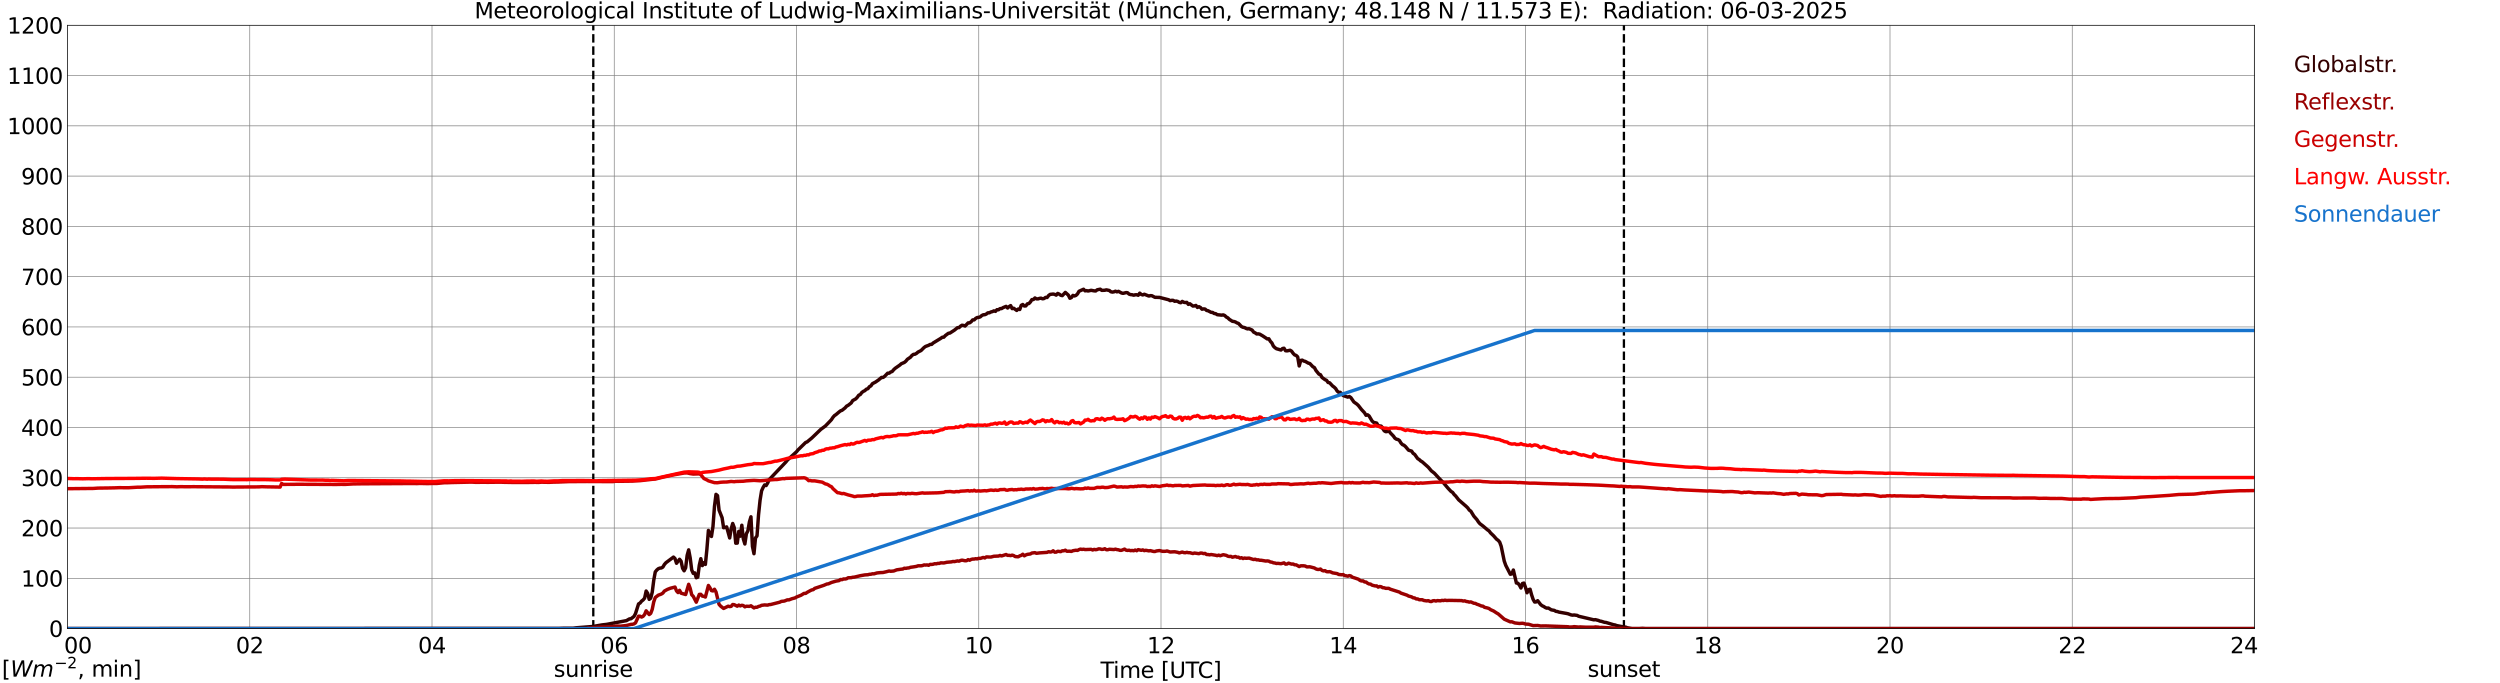 <?xml version="1.0" encoding="utf-8" standalone="no"?>
<!DOCTYPE svg PUBLIC "-//W3C//DTD SVG 1.1//EN"
  "http://www.w3.org/Graphics/SVG/1.1/DTD/svg11.dtd">
<svg xmlns:xlink="http://www.w3.org/1999/xlink" width="1085.4pt" height="296.64pt" viewBox="0 0 1085.4 296.64" xmlns="http://www.w3.org/2000/svg" version="1.1">
 <defs>
  <style type="text/css">*{stroke-linejoin: round; stroke-linecap: butt}</style>
 </defs>
 <g id="figure_1">
  <g id="patch_1">
   <path d="M 0 296.64 
L 1085.4 296.64 
L 1085.4 0 
L 0 0 
z
" style="fill: #ffffff"/>
  </g>
  <g id="axes_1">
   <g id="patch_2">
    <path d="M 29.306 272.909 
L 978.814 272.909 
L 978.814 10.976 
L 29.306 10.976 
z
" style="fill: #ffffff"/>
   </g>
   <g id="patch_3">
    <path d="M 978.814 272.909 
L 978.814 272.909 
L 978.814 10.976 
L 978.814 10.976 
z
" clip-path="url(#p719ddb6a69)" style="fill: #d3d3d3; opacity: 0.25; stroke: #d3d3d3; stroke-linejoin: miter"/>
   </g>
   <g id="matplotlib.axis_1">
    <g id="xtick_1">
     <g id="line2d_1">
      <path d="M 29.306 272.909 
L 29.306 10.976 
" clip-path="url(#p719ddb6a69)" style="fill: none; stroke: #808080; stroke-width: 0.3; stroke-linecap: square"/>
     </g>
     <g id="line2d_2"/>
     <g id="text_1">
      <!--    00 -->
      <g transform="translate(18.733 283.627) scale(0.095 -0.095)">
       <defs>
        <path id="DejaVuSans-20" transform="scale(0.016)"/>
        <path id="DejaVuSans-30" d="M 2034 4250 
Q 1547 4250 1301 3770 
Q 1056 3291 1056 2328 
Q 1056 1369 1301 889 
Q 1547 409 2034 409 
Q 2525 409 2770 889 
Q 3016 1369 3016 2328 
Q 3016 3291 2770 3770 
Q 2525 4250 2034 4250 
z
M 2034 4750 
Q 2819 4750 3233 4129 
Q 3647 3509 3647 2328 
Q 3647 1150 3233 529 
Q 2819 -91 2034 -91 
Q 1250 -91 836 529 
Q 422 1150 422 2328 
Q 422 3509 836 4129 
Q 1250 4750 2034 4750 
z
" transform="scale(0.016)"/>
       </defs>
       <use xlink:href="#DejaVuSans-20"/>
       <use xlink:href="#DejaVuSans-20" transform="translate(31.787 0)"/>
       <use xlink:href="#DejaVuSans-20" transform="translate(63.574 0)"/>
       <use xlink:href="#DejaVuSans-30" transform="translate(95.361 0)"/>
       <use xlink:href="#DejaVuSans-30" transform="translate(158.984 0)"/>
      </g>
     </g>
    </g>
    <g id="xtick_2">
     <g id="line2d_3">
      <path d="M 108.431 272.909 
L 108.431 10.976 
" clip-path="url(#p719ddb6a69)" style="fill: none; stroke: #808080; stroke-width: 0.3; stroke-linecap: square"/>
     </g>
     <g id="line2d_4"/>
     <g id="text_2">
      <!-- 02 -->
      <g transform="translate(102.387 283.627) scale(0.095 -0.095)">
       <defs>
        <path id="DejaVuSans-32" d="M 1228 531 
L 3431 531 
L 3431 0 
L 469 0 
L 469 531 
Q 828 903 1448 1529 
Q 2069 2156 2228 2338 
Q 2531 2678 2651 2914 
Q 2772 3150 2772 3378 
Q 2772 3750 2511 3984 
Q 2250 4219 1831 4219 
Q 1534 4219 1204 4116 
Q 875 4013 500 3803 
L 500 4441 
Q 881 4594 1212 4672 
Q 1544 4750 1819 4750 
Q 2544 4750 2975 4387 
Q 3406 4025 3406 3419 
Q 3406 3131 3298 2873 
Q 3191 2616 2906 2266 
Q 2828 2175 2409 1742 
Q 1991 1309 1228 531 
z
" transform="scale(0.016)"/>
       </defs>
       <use xlink:href="#DejaVuSans-30"/>
       <use xlink:href="#DejaVuSans-32" transform="translate(63.623 0)"/>
      </g>
     </g>
    </g>
    <g id="xtick_3">
     <g id="line2d_5">
      <path d="M 187.557 272.909 
L 187.557 10.976 
" clip-path="url(#p719ddb6a69)" style="fill: none; stroke: #808080; stroke-width: 0.3; stroke-linecap: square"/>
     </g>
     <g id="line2d_6"/>
     <g id="text_3">
      <!-- 04 -->
      <g transform="translate(181.513 283.627) scale(0.095 -0.095)">
       <defs>
        <path id="DejaVuSans-34" d="M 2419 4116 
L 825 1625 
L 2419 1625 
L 2419 4116 
z
M 2253 4666 
L 3047 4666 
L 3047 1625 
L 3713 1625 
L 3713 1100 
L 3047 1100 
L 3047 0 
L 2419 0 
L 2419 1100 
L 313 1100 
L 313 1709 
L 2253 4666 
z
" transform="scale(0.016)"/>
       </defs>
       <use xlink:href="#DejaVuSans-30"/>
       <use xlink:href="#DejaVuSans-34" transform="translate(63.623 0)"/>
      </g>
     </g>
    </g>
    <g id="xtick_4">
     <g id="line2d_7">
      <path d="M 266.683 272.909 
L 266.683 10.976 
" clip-path="url(#p719ddb6a69)" style="fill: none; stroke: #808080; stroke-width: 0.3; stroke-linecap: square"/>
     </g>
     <g id="line2d_8"/>
     <g id="text_4">
      <!-- 06 -->
      <g transform="translate(260.638 283.627) scale(0.095 -0.095)">
       <defs>
        <path id="DejaVuSans-36" d="M 2113 2584 
Q 1688 2584 1439 2293 
Q 1191 2003 1191 1497 
Q 1191 994 1439 701 
Q 1688 409 2113 409 
Q 2538 409 2786 701 
Q 3034 994 3034 1497 
Q 3034 2003 2786 2293 
Q 2538 2584 2113 2584 
z
M 3366 4563 
L 3366 3988 
Q 3128 4100 2886 4159 
Q 2644 4219 2406 4219 
Q 1781 4219 1451 3797 
Q 1122 3375 1075 2522 
Q 1259 2794 1537 2939 
Q 1816 3084 2150 3084 
Q 2853 3084 3261 2657 
Q 3669 2231 3669 1497 
Q 3669 778 3244 343 
Q 2819 -91 2113 -91 
Q 1303 -91 875 529 
Q 447 1150 447 2328 
Q 447 3434 972 4092 
Q 1497 4750 2381 4750 
Q 2619 4750 2861 4703 
Q 3103 4656 3366 4563 
z
" transform="scale(0.016)"/>
       </defs>
       <use xlink:href="#DejaVuSans-30"/>
       <use xlink:href="#DejaVuSans-36" transform="translate(63.623 0)"/>
      </g>
     </g>
    </g>
    <g id="xtick_5">
     <g id="line2d_9">
      <path d="M 345.808 272.909 
L 345.808 10.976 
" clip-path="url(#p719ddb6a69)" style="fill: none; stroke: #808080; stroke-width: 0.3; stroke-linecap: square"/>
     </g>
     <g id="line2d_10"/>
     <g id="text_5">
      <!-- 08 -->
      <g transform="translate(339.764 283.627) scale(0.095 -0.095)">
       <defs>
        <path id="DejaVuSans-38" d="M 2034 2216 
Q 1584 2216 1326 1975 
Q 1069 1734 1069 1313 
Q 1069 891 1326 650 
Q 1584 409 2034 409 
Q 2484 409 2743 651 
Q 3003 894 3003 1313 
Q 3003 1734 2745 1975 
Q 2488 2216 2034 2216 
z
M 1403 2484 
Q 997 2584 770 2862 
Q 544 3141 544 3541 
Q 544 4100 942 4425 
Q 1341 4750 2034 4750 
Q 2731 4750 3128 4425 
Q 3525 4100 3525 3541 
Q 3525 3141 3298 2862 
Q 3072 2584 2669 2484 
Q 3125 2378 3379 2068 
Q 3634 1759 3634 1313 
Q 3634 634 3220 271 
Q 2806 -91 2034 -91 
Q 1263 -91 848 271 
Q 434 634 434 1313 
Q 434 1759 690 2068 
Q 947 2378 1403 2484 
z
M 1172 3481 
Q 1172 3119 1398 2916 
Q 1625 2713 2034 2713 
Q 2441 2713 2670 2916 
Q 2900 3119 2900 3481 
Q 2900 3844 2670 4047 
Q 2441 4250 2034 4250 
Q 1625 4250 1398 4047 
Q 1172 3844 1172 3481 
z
" transform="scale(0.016)"/>
       </defs>
       <use xlink:href="#DejaVuSans-30"/>
       <use xlink:href="#DejaVuSans-38" transform="translate(63.623 0)"/>
      </g>
     </g>
    </g>
    <g id="xtick_6">
     <g id="line2d_11">
      <path d="M 424.934 272.909 
L 424.934 10.976 
" clip-path="url(#p719ddb6a69)" style="fill: none; stroke: #808080; stroke-width: 0.3; stroke-linecap: square"/>
     </g>
     <g id="line2d_12"/>
     <g id="text_6">
      <!-- 10 -->
      <g transform="translate(418.89 283.627) scale(0.095 -0.095)">
       <defs>
        <path id="DejaVuSans-31" d="M 794 531 
L 1825 531 
L 1825 4091 
L 703 3866 
L 703 4441 
L 1819 4666 
L 2450 4666 
L 2450 531 
L 3481 531 
L 3481 0 
L 794 0 
L 794 531 
z
" transform="scale(0.016)"/>
       </defs>
       <use xlink:href="#DejaVuSans-31"/>
       <use xlink:href="#DejaVuSans-30" transform="translate(63.623 0)"/>
      </g>
     </g>
    </g>
    <g id="xtick_7">
     <g id="line2d_13">
      <path d="M 504.06 272.909 
L 504.06 10.976 
" clip-path="url(#p719ddb6a69)" style="fill: none; stroke: #808080; stroke-width: 0.3; stroke-linecap: square"/>
     </g>
     <g id="line2d_14"/>
     <g id="text_7">
      <!-- 12 -->
      <g transform="translate(498.015 283.627) scale(0.095 -0.095)">
       <use xlink:href="#DejaVuSans-31"/>
       <use xlink:href="#DejaVuSans-32" transform="translate(63.623 0)"/>
      </g>
     </g>
    </g>
    <g id="xtick_8">
     <g id="line2d_15">
      <path d="M 583.185 272.909 
L 583.185 10.976 
" clip-path="url(#p719ddb6a69)" style="fill: none; stroke: #808080; stroke-width: 0.3; stroke-linecap: square"/>
     </g>
     <g id="line2d_16"/>
     <g id="text_8">
      <!-- 14 -->
      <g transform="translate(577.141 283.627) scale(0.095 -0.095)">
       <use xlink:href="#DejaVuSans-31"/>
       <use xlink:href="#DejaVuSans-34" transform="translate(63.623 0)"/>
      </g>
     </g>
    </g>
    <g id="xtick_9">
     <g id="line2d_17">
      <path d="M 662.311 272.909 
L 662.311 10.976 
" clip-path="url(#p719ddb6a69)" style="fill: none; stroke: #808080; stroke-width: 0.3; stroke-linecap: square"/>
     </g>
     <g id="line2d_18"/>
     <g id="text_9">
      <!-- 16 -->
      <g transform="translate(656.267 283.627) scale(0.095 -0.095)">
       <use xlink:href="#DejaVuSans-31"/>
       <use xlink:href="#DejaVuSans-36" transform="translate(63.623 0)"/>
      </g>
     </g>
    </g>
    <g id="xtick_10">
     <g id="line2d_19">
      <path d="M 741.437 272.909 
L 741.437 10.976 
" clip-path="url(#p719ddb6a69)" style="fill: none; stroke: #808080; stroke-width: 0.3; stroke-linecap: square"/>
     </g>
     <g id="line2d_20"/>
     <g id="text_10">
      <!-- 18 -->
      <g transform="translate(735.392 283.627) scale(0.095 -0.095)">
       <use xlink:href="#DejaVuSans-31"/>
       <use xlink:href="#DejaVuSans-38" transform="translate(63.623 0)"/>
      </g>
     </g>
    </g>
    <g id="xtick_11">
     <g id="line2d_21">
      <path d="M 820.562 272.909 
L 820.562 10.976 
" clip-path="url(#p719ddb6a69)" style="fill: none; stroke: #808080; stroke-width: 0.3; stroke-linecap: square"/>
     </g>
     <g id="line2d_22"/>
     <g id="text_11">
      <!-- 20 -->
      <g transform="translate(814.518 283.627) scale(0.095 -0.095)">
       <use xlink:href="#DejaVuSans-32"/>
       <use xlink:href="#DejaVuSans-30" transform="translate(63.623 0)"/>
      </g>
     </g>
    </g>
    <g id="xtick_12">
     <g id="line2d_23">
      <path d="M 899.688 272.909 
L 899.688 10.976 
" clip-path="url(#p719ddb6a69)" style="fill: none; stroke: #808080; stroke-width: 0.3; stroke-linecap: square"/>
     </g>
     <g id="line2d_24"/>
     <g id="text_12">
      <!-- 22 -->
      <g transform="translate(893.644 283.627) scale(0.095 -0.095)">
       <use xlink:href="#DejaVuSans-32"/>
       <use xlink:href="#DejaVuSans-32" transform="translate(63.623 0)"/>
      </g>
     </g>
    </g>
    <g id="xtick_13">
     <g id="line2d_25">
      <path d="M 978.814 272.909 
L 978.814 10.976 
" clip-path="url(#p719ddb6a69)" style="fill: none; stroke: #808080; stroke-width: 0.3; stroke-linecap: square"/>
     </g>
     <g id="line2d_26"/>
     <g id="text_13">
      <!-- 24    -->
      <g transform="translate(968.241 283.627) scale(0.095 -0.095)">
       <use xlink:href="#DejaVuSans-32"/>
       <use xlink:href="#DejaVuSans-34" transform="translate(63.623 0)"/>
       <use xlink:href="#DejaVuSans-20" transform="translate(127.246 0)"/>
       <use xlink:href="#DejaVuSans-20" transform="translate(159.033 0)"/>
       <use xlink:href="#DejaVuSans-20" transform="translate(190.82 0)"/>
      </g>
     </g>
    </g>
    <g id="text_14">
     <!-- Time [UTC] -->
     <g transform="translate(477.806 294.322) scale(0.095 -0.095)">
      <defs>
       <path id="DejaVuSans-54" d="M -19 4666 
L 3928 4666 
L 3928 4134 
L 2272 4134 
L 2272 0 
L 1638 0 
L 1638 4134 
L -19 4134 
L -19 4666 
z
" transform="scale(0.016)"/>
       <path id="DejaVuSans-69" d="M 603 3500 
L 1178 3500 
L 1178 0 
L 603 0 
L 603 3500 
z
M 603 4863 
L 1178 4863 
L 1178 4134 
L 603 4134 
L 603 4863 
z
" transform="scale(0.016)"/>
       <path id="DejaVuSans-6d" d="M 3328 2828 
Q 3544 3216 3844 3400 
Q 4144 3584 4550 3584 
Q 5097 3584 5394 3201 
Q 5691 2819 5691 2113 
L 5691 0 
L 5113 0 
L 5113 2094 
Q 5113 2597 4934 2840 
Q 4756 3084 4391 3084 
Q 3944 3084 3684 2787 
Q 3425 2491 3425 1978 
L 3425 0 
L 2847 0 
L 2847 2094 
Q 2847 2600 2669 2842 
Q 2491 3084 2119 3084 
Q 1678 3084 1418 2786 
Q 1159 2488 1159 1978 
L 1159 0 
L 581 0 
L 581 3500 
L 1159 3500 
L 1159 2956 
Q 1356 3278 1631 3431 
Q 1906 3584 2284 3584 
Q 2666 3584 2933 3390 
Q 3200 3197 3328 2828 
z
" transform="scale(0.016)"/>
       <path id="DejaVuSans-65" d="M 3597 1894 
L 3597 1613 
L 953 1613 
Q 991 1019 1311 708 
Q 1631 397 2203 397 
Q 2534 397 2845 478 
Q 3156 559 3463 722 
L 3463 178 
Q 3153 47 2828 -22 
Q 2503 -91 2169 -91 
Q 1331 -91 842 396 
Q 353 884 353 1716 
Q 353 2575 817 3079 
Q 1281 3584 2069 3584 
Q 2775 3584 3186 3129 
Q 3597 2675 3597 1894 
z
M 3022 2063 
Q 3016 2534 2758 2815 
Q 2500 3097 2075 3097 
Q 1594 3097 1305 2825 
Q 1016 2553 972 2059 
L 3022 2063 
z
" transform="scale(0.016)"/>
       <path id="DejaVuSans-5b" d="M 550 4863 
L 1875 4863 
L 1875 4416 
L 1125 4416 
L 1125 -397 
L 1875 -397 
L 1875 -844 
L 550 -844 
L 550 4863 
z
" transform="scale(0.016)"/>
       <path id="DejaVuSans-55" d="M 556 4666 
L 1191 4666 
L 1191 1831 
Q 1191 1081 1462 751 
Q 1734 422 2344 422 
Q 2950 422 3222 751 
Q 3494 1081 3494 1831 
L 3494 4666 
L 4128 4666 
L 4128 1753 
Q 4128 841 3676 375 
Q 3225 -91 2344 -91 
Q 1459 -91 1007 375 
Q 556 841 556 1753 
L 556 4666 
z
" transform="scale(0.016)"/>
       <path id="DejaVuSans-43" d="M 4122 4306 
L 4122 3641 
Q 3803 3938 3442 4084 
Q 3081 4231 2675 4231 
Q 1875 4231 1450 3742 
Q 1025 3253 1025 2328 
Q 1025 1406 1450 917 
Q 1875 428 2675 428 
Q 3081 428 3442 575 
Q 3803 722 4122 1019 
L 4122 359 
Q 3791 134 3420 21 
Q 3050 -91 2638 -91 
Q 1578 -91 968 557 
Q 359 1206 359 2328 
Q 359 3453 968 4101 
Q 1578 4750 2638 4750 
Q 3056 4750 3426 4639 
Q 3797 4528 4122 4306 
z
" transform="scale(0.016)"/>
       <path id="DejaVuSans-5d" d="M 1947 4863 
L 1947 -844 
L 622 -844 
L 622 -397 
L 1369 -397 
L 1369 4416 
L 622 4416 
L 622 4863 
L 1947 4863 
z
" transform="scale(0.016)"/>
      </defs>
      <use xlink:href="#DejaVuSans-54"/>
      <use xlink:href="#DejaVuSans-69" transform="translate(57.959 0)"/>
      <use xlink:href="#DejaVuSans-6d" transform="translate(85.742 0)"/>
      <use xlink:href="#DejaVuSans-65" transform="translate(183.154 0)"/>
      <use xlink:href="#DejaVuSans-20" transform="translate(244.678 0)"/>
      <use xlink:href="#DejaVuSans-5b" transform="translate(276.465 0)"/>
      <use xlink:href="#DejaVuSans-55" transform="translate(315.479 0)"/>
      <use xlink:href="#DejaVuSans-54" transform="translate(388.672 0)"/>
      <use xlink:href="#DejaVuSans-43" transform="translate(443.881 0)"/>
      <use xlink:href="#DejaVuSans-5d" transform="translate(513.705 0)"/>
     </g>
    </g>
   </g>
   <g id="matplotlib.axis_2">
    <g id="ytick_1">
     <g id="line2d_27">
      <path d="M 29.306 272.909 
L 978.814 272.909 
" clip-path="url(#p719ddb6a69)" style="fill: none; stroke: #808080; stroke-width: 0.3; stroke-linecap: square"/>
     </g>
     <g id="line2d_28"/>
     <g id="text_15">
      <!-- 0 -->
      <g transform="translate(21.261 276.518) scale(0.095 -0.095)">
       <use xlink:href="#DejaVuSans-30"/>
      </g>
     </g>
    </g>
    <g id="ytick_2">
     <g id="line2d_29">
      <path d="M 29.306 251.081 
L 978.814 251.081 
" clip-path="url(#p719ddb6a69)" style="fill: none; stroke: #808080; stroke-width: 0.3; stroke-linecap: square"/>
     </g>
     <g id="line2d_30"/>
     <g id="text_16">
      <!-- 100 -->
      <g transform="translate(9.173 254.69) scale(0.095 -0.095)">
       <use xlink:href="#DejaVuSans-31"/>
       <use xlink:href="#DejaVuSans-30" transform="translate(63.623 0)"/>
       <use xlink:href="#DejaVuSans-30" transform="translate(127.246 0)"/>
      </g>
     </g>
    </g>
    <g id="ytick_3">
     <g id="line2d_31">
      <path d="M 29.306 229.253 
L 978.814 229.253 
" clip-path="url(#p719ddb6a69)" style="fill: none; stroke: #808080; stroke-width: 0.3; stroke-linecap: square"/>
     </g>
     <g id="line2d_32"/>
     <g id="text_17">
      <!-- 200 -->
      <g transform="translate(9.173 232.863) scale(0.095 -0.095)">
       <use xlink:href="#DejaVuSans-32"/>
       <use xlink:href="#DejaVuSans-30" transform="translate(63.623 0)"/>
       <use xlink:href="#DejaVuSans-30" transform="translate(127.246 0)"/>
      </g>
     </g>
    </g>
    <g id="ytick_4">
     <g id="line2d_33">
      <path d="M 29.306 207.426 
L 978.814 207.426 
" clip-path="url(#p719ddb6a69)" style="fill: none; stroke: #808080; stroke-width: 0.3; stroke-linecap: square"/>
     </g>
     <g id="line2d_34"/>
     <g id="text_18">
      <!-- 300 -->
      <g transform="translate(9.173 211.035) scale(0.095 -0.095)">
       <defs>
        <path id="DejaVuSans-33" d="M 2597 2516 
Q 3050 2419 3304 2112 
Q 3559 1806 3559 1356 
Q 3559 666 3084 287 
Q 2609 -91 1734 -91 
Q 1441 -91 1130 -33 
Q 819 25 488 141 
L 488 750 
Q 750 597 1062 519 
Q 1375 441 1716 441 
Q 2309 441 2620 675 
Q 2931 909 2931 1356 
Q 2931 1769 2642 2001 
Q 2353 2234 1838 2234 
L 1294 2234 
L 1294 2753 
L 1863 2753 
Q 2328 2753 2575 2939 
Q 2822 3125 2822 3475 
Q 2822 3834 2567 4026 
Q 2313 4219 1838 4219 
Q 1578 4219 1281 4162 
Q 984 4106 628 3988 
L 628 4550 
Q 988 4650 1302 4700 
Q 1616 4750 1894 4750 
Q 2613 4750 3031 4423 
Q 3450 4097 3450 3541 
Q 3450 3153 3228 2886 
Q 3006 2619 2597 2516 
z
" transform="scale(0.016)"/>
       </defs>
       <use xlink:href="#DejaVuSans-33"/>
       <use xlink:href="#DejaVuSans-30" transform="translate(63.623 0)"/>
       <use xlink:href="#DejaVuSans-30" transform="translate(127.246 0)"/>
      </g>
     </g>
    </g>
    <g id="ytick_5">
     <g id="line2d_35">
      <path d="M 29.306 185.598 
L 978.814 185.598 
" clip-path="url(#p719ddb6a69)" style="fill: none; stroke: #808080; stroke-width: 0.3; stroke-linecap: square"/>
     </g>
     <g id="line2d_36"/>
     <g id="text_19">
      <!-- 400 -->
      <g transform="translate(9.173 189.207) scale(0.095 -0.095)">
       <use xlink:href="#DejaVuSans-34"/>
       <use xlink:href="#DejaVuSans-30" transform="translate(63.623 0)"/>
       <use xlink:href="#DejaVuSans-30" transform="translate(127.246 0)"/>
      </g>
     </g>
    </g>
    <g id="ytick_6">
     <g id="line2d_37">
      <path d="M 29.306 163.77 
L 978.814 163.77 
" clip-path="url(#p719ddb6a69)" style="fill: none; stroke: #808080; stroke-width: 0.3; stroke-linecap: square"/>
     </g>
     <g id="line2d_38"/>
     <g id="text_20">
      <!-- 500 -->
      <g transform="translate(9.173 167.379) scale(0.095 -0.095)">
       <defs>
        <path id="DejaVuSans-35" d="M 691 4666 
L 3169 4666 
L 3169 4134 
L 1269 4134 
L 1269 2991 
Q 1406 3038 1543 3061 
Q 1681 3084 1819 3084 
Q 2600 3084 3056 2656 
Q 3513 2228 3513 1497 
Q 3513 744 3044 326 
Q 2575 -91 1722 -91 
Q 1428 -91 1123 -41 
Q 819 9 494 109 
L 494 744 
Q 775 591 1075 516 
Q 1375 441 1709 441 
Q 2250 441 2565 725 
Q 2881 1009 2881 1497 
Q 2881 1984 2565 2268 
Q 2250 2553 1709 2553 
Q 1456 2553 1204 2497 
Q 953 2441 691 2322 
L 691 4666 
z
" transform="scale(0.016)"/>
       </defs>
       <use xlink:href="#DejaVuSans-35"/>
       <use xlink:href="#DejaVuSans-30" transform="translate(63.623 0)"/>
       <use xlink:href="#DejaVuSans-30" transform="translate(127.246 0)"/>
      </g>
     </g>
    </g>
    <g id="ytick_7">
     <g id="line2d_39">
      <path d="M 29.306 141.942 
L 978.814 141.942 
" clip-path="url(#p719ddb6a69)" style="fill: none; stroke: #808080; stroke-width: 0.3; stroke-linecap: square"/>
     </g>
     <g id="line2d_40"/>
     <g id="text_21">
      <!-- 600 -->
      <g transform="translate(9.173 145.551) scale(0.095 -0.095)">
       <use xlink:href="#DejaVuSans-36"/>
       <use xlink:href="#DejaVuSans-30" transform="translate(63.623 0)"/>
       <use xlink:href="#DejaVuSans-30" transform="translate(127.246 0)"/>
      </g>
     </g>
    </g>
    <g id="ytick_8">
     <g id="line2d_41">
      <path d="M 29.306 120.114 
L 978.814 120.114 
" clip-path="url(#p719ddb6a69)" style="fill: none; stroke: #808080; stroke-width: 0.3; stroke-linecap: square"/>
     </g>
     <g id="line2d_42"/>
     <g id="text_22">
      <!-- 700 -->
      <g transform="translate(9.173 123.724) scale(0.095 -0.095)">
       <defs>
        <path id="DejaVuSans-37" d="M 525 4666 
L 3525 4666 
L 3525 4397 
L 1831 0 
L 1172 0 
L 2766 4134 
L 525 4134 
L 525 4666 
z
" transform="scale(0.016)"/>
       </defs>
       <use xlink:href="#DejaVuSans-37"/>
       <use xlink:href="#DejaVuSans-30" transform="translate(63.623 0)"/>
       <use xlink:href="#DejaVuSans-30" transform="translate(127.246 0)"/>
      </g>
     </g>
    </g>
    <g id="ytick_9">
     <g id="line2d_43">
      <path d="M 29.306 98.287 
L 978.814 98.287 
" clip-path="url(#p719ddb6a69)" style="fill: none; stroke: #808080; stroke-width: 0.3; stroke-linecap: square"/>
     </g>
     <g id="line2d_44"/>
     <g id="text_23">
      <!-- 800 -->
      <g transform="translate(9.173 101.896) scale(0.095 -0.095)">
       <use xlink:href="#DejaVuSans-38"/>
       <use xlink:href="#DejaVuSans-30" transform="translate(63.623 0)"/>
       <use xlink:href="#DejaVuSans-30" transform="translate(127.246 0)"/>
      </g>
     </g>
    </g>
    <g id="ytick_10">
     <g id="line2d_45">
      <path d="M 29.306 76.459 
L 978.814 76.459 
" clip-path="url(#p719ddb6a69)" style="fill: none; stroke: #808080; stroke-width: 0.3; stroke-linecap: square"/>
     </g>
     <g id="line2d_46"/>
     <g id="text_24">
      <!-- 900 -->
      <g transform="translate(9.173 80.068) scale(0.095 -0.095)">
       <defs>
        <path id="DejaVuSans-39" d="M 703 97 
L 703 672 
Q 941 559 1184 500 
Q 1428 441 1663 441 
Q 2288 441 2617 861 
Q 2947 1281 2994 2138 
Q 2813 1869 2534 1725 
Q 2256 1581 1919 1581 
Q 1219 1581 811 2004 
Q 403 2428 403 3163 
Q 403 3881 828 4315 
Q 1253 4750 1959 4750 
Q 2769 4750 3195 4129 
Q 3622 3509 3622 2328 
Q 3622 1225 3098 567 
Q 2575 -91 1691 -91 
Q 1453 -91 1209 -44 
Q 966 3 703 97 
z
M 1959 2075 
Q 2384 2075 2632 2365 
Q 2881 2656 2881 3163 
Q 2881 3666 2632 3958 
Q 2384 4250 1959 4250 
Q 1534 4250 1286 3958 
Q 1038 3666 1038 3163 
Q 1038 2656 1286 2365 
Q 1534 2075 1959 2075 
z
" transform="scale(0.016)"/>
       </defs>
       <use xlink:href="#DejaVuSans-39"/>
       <use xlink:href="#DejaVuSans-30" transform="translate(63.623 0)"/>
       <use xlink:href="#DejaVuSans-30" transform="translate(127.246 0)"/>
      </g>
     </g>
    </g>
    <g id="ytick_11">
     <g id="line2d_47">
      <path d="M 29.306 54.631 
L 978.814 54.631 
" clip-path="url(#p719ddb6a69)" style="fill: none; stroke: #808080; stroke-width: 0.3; stroke-linecap: square"/>
     </g>
     <g id="line2d_48"/>
     <g id="text_25">
      <!-- 1000 -->
      <g transform="translate(3.128 58.24) scale(0.095 -0.095)">
       <use xlink:href="#DejaVuSans-31"/>
       <use xlink:href="#DejaVuSans-30" transform="translate(63.623 0)"/>
       <use xlink:href="#DejaVuSans-30" transform="translate(127.246 0)"/>
       <use xlink:href="#DejaVuSans-30" transform="translate(190.869 0)"/>
      </g>
     </g>
    </g>
    <g id="ytick_12">
     <g id="line2d_49">
      <path d="M 29.306 32.803 
L 978.814 32.803 
" clip-path="url(#p719ddb6a69)" style="fill: none; stroke: #808080; stroke-width: 0.3; stroke-linecap: square"/>
     </g>
     <g id="line2d_50"/>
     <g id="text_26">
      <!-- 1100 -->
      <g transform="translate(3.128 36.413) scale(0.095 -0.095)">
       <use xlink:href="#DejaVuSans-31"/>
       <use xlink:href="#DejaVuSans-31" transform="translate(63.623 0)"/>
       <use xlink:href="#DejaVuSans-30" transform="translate(127.246 0)"/>
       <use xlink:href="#DejaVuSans-30" transform="translate(190.869 0)"/>
      </g>
     </g>
    </g>
    <g id="ytick_13">
     <g id="line2d_51">
      <path d="M 29.306 10.976 
L 978.814 10.976 
" clip-path="url(#p719ddb6a69)" style="fill: none; stroke: #808080; stroke-width: 0.3; stroke-linecap: square"/>
     </g>
     <g id="line2d_52"/>
     <g id="text_27">
      <!-- 1200 -->
      <g transform="translate(3.128 14.585) scale(0.095 -0.095)">
       <use xlink:href="#DejaVuSans-31"/>
       <use xlink:href="#DejaVuSans-32" transform="translate(63.623 0)"/>
       <use xlink:href="#DejaVuSans-30" transform="translate(127.246 0)"/>
       <use xlink:href="#DejaVuSans-30" transform="translate(190.869 0)"/>
      </g>
     </g>
    </g>
   </g>
   <g id="line2d_53">
    <path d="M 257.583 272.909 
L 257.583 10.976 
" clip-path="url(#p719ddb6a69)" style="fill: none; stroke-dasharray: 3.7,1.6; stroke-dashoffset: 0; stroke: #000000"/>
   </g>
   <g id="line2d_54">
    <path d="M 705.039 272.909 
L 705.039 10.976 
" clip-path="url(#p719ddb6a69)" style="fill: none; stroke-dasharray: 3.7,1.6; stroke-dashoffset: 0; stroke: #000000"/>
   </g>
   <g id="line2d_55">
    <path d="M 29.306 272.909 
L 242.945 272.839 
L 244.923 272.756 
L 248.88 272.756 
L 250.198 272.555 
L 257.451 271.988 
L 261.408 271.298 
L 263.386 271.075 
L 271.958 269.453 
L 273.277 268.703 
L 273.936 268.644 
L 275.255 267.629 
L 275.914 266.393 
L 277.233 262.198 
L 277.892 261.814 
L 278.552 260.982 
L 279.211 260.476 
L 279.87 259.686 
L 280.53 256.603 
L 281.189 257.597 
L 281.849 260.212 
L 282.508 259.725 
L 283.167 257.151 
L 283.827 251.943 
L 284.486 248.315 
L 285.145 247.484 
L 285.805 246.916 
L 286.464 246.652 
L 287.124 246.591 
L 287.783 246.207 
L 288.442 245.092 
L 289.102 244.323 
L 292.399 241.87 
L 293.058 242.498 
L 293.717 244.546 
L 295.036 242.821 
L 295.696 243.653 
L 296.355 246.733 
L 297.014 247.809 
L 297.674 246.532 
L 298.333 241.121 
L 298.992 238.729 
L 299.652 242.215 
L 300.311 247.464 
L 300.971 248.922 
L 301.63 248.719 
L 302.289 250.828 
L 302.949 250.564 
L 303.608 245.417 
L 304.267 242.559 
L 304.927 245.559 
L 305.586 244.282 
L 306.246 245.052 
L 306.905 238.465 
L 307.564 230.297 
L 308.224 231.98 
L 308.883 232.912 
L 309.543 228.616 
L 310.202 219.819 
L 310.861 214.631 
L 311.521 215.198 
L 312.18 221.441 
L 313.499 224.763 
L 314.158 229.122 
L 314.818 229 
L 315.477 228.758 
L 316.796 233.56 
L 317.455 229.548 
L 318.114 227.278 
L 318.774 229.042 
L 319.433 235.83 
L 320.093 235.791 
L 320.752 230.703 
L 321.411 232.789 
L 322.071 228.048 
L 322.73 234.005 
L 323.39 236.175 
L 324.049 231.737 
L 324.708 230.439 
L 325.368 226.588 
L 326.027 224.379 
L 326.686 237.268 
L 327.346 240.39 
L 328.005 233.56 
L 328.665 232.669 
L 329.324 223.528 
L 329.983 217.204 
L 330.643 213.112 
L 331.302 211.651 
L 331.961 210.536 
L 332.621 210.8 
L 333.28 209.707 
L 333.94 208.246 
L 341.193 200.585 
L 341.852 199.755 
L 345.808 196.147 
L 346.468 195.337 
L 349.765 192.113 
L 350.424 191.851 
L 352.402 190.208 
L 356.359 186.418 
L 358.337 184.96 
L 360.315 182.913 
L 360.974 182.204 
L 361.634 181.191 
L 362.293 180.44 
L 362.952 179.995 
L 364.271 178.879 
L 364.93 178.373 
L 365.59 178.13 
L 366.909 177.076 
L 367.568 176.325 
L 368.227 175.98 
L 369.546 174.948 
L 370.206 173.913 
L 371.524 173.184 
L 372.184 172.495 
L 372.843 171.582 
L 373.502 171.301 
L 374.162 170.408 
L 374.821 169.921 
L 375.481 169.598 
L 376.14 168.969 
L 376.799 168.766 
L 377.459 167.895 
L 378.118 167.529 
L 378.777 166.577 
L 380.096 165.887 
L 381.415 164.977 
L 382.734 163.862 
L 383.393 163.881 
L 384.053 163.395 
L 385.371 162.037 
L 386.031 162.037 
L 386.69 161.53 
L 387.349 161.288 
L 388.009 160.498 
L 388.668 159.889 
L 390.646 158.512 
L 391.306 157.922 
L 392.624 157.355 
L 393.284 156.809 
L 393.943 155.997 
L 395.262 155.107 
L 395.921 154.336 
L 396.581 153.849 
L 397.24 153.788 
L 397.899 153.424 
L 398.559 152.856 
L 399.878 152.188 
L 401.196 150.87 
L 401.856 150.405 
L 403.175 149.918 
L 403.834 149.532 
L 404.493 149.512 
L 405.153 148.905 
L 408.45 146.897 
L 409.109 146.41 
L 409.768 146.391 
L 410.428 145.681 
L 411.746 144.71 
L 412.406 144.607 
L 414.384 143.33 
L 415.703 142.257 
L 416.362 142.237 
L 417.022 141.608 
L 417.681 141.202 
L 418.34 141.305 
L 419 141.547 
L 420.318 140.189 
L 420.978 140.17 
L 421.637 139.683 
L 422.297 138.893 
L 422.956 138.871 
L 423.615 138.223 
L 424.275 137.858 
L 424.934 137.778 
L 425.593 137.575 
L 426.253 136.987 
L 426.912 136.662 
L 427.572 136.623 
L 428.231 136.339 
L 428.89 135.811 
L 429.55 135.811 
L 430.209 135.446 
L 430.869 135.285 
L 431.528 134.96 
L 432.187 135.184 
L 432.847 134.453 
L 433.506 134.495 
L 434.165 133.988 
L 434.825 133.988 
L 435.484 133.563 
L 436.803 133.015 
L 437.462 133.724 
L 438.122 133.115 
L 438.781 132.689 
L 439.44 133.988 
L 440.1 133.824 
L 441.419 134.778 
L 442.078 134.169 
L 442.737 134.372 
L 443.397 132.548 
L 444.056 132.205 
L 444.716 132.853 
L 445.375 132.812 
L 446.034 131.921 
L 446.694 131.799 
L 447.353 131.109 
L 448.012 130.077 
L 448.672 130.035 
L 449.331 129.367 
L 449.991 129.751 
L 450.65 129.771 
L 451.309 129.548 
L 451.969 129.448 
L 452.628 129.732 
L 453.287 129.61 
L 453.947 129.123 
L 454.606 129.164 
L 455.266 128.313 
L 455.925 127.807 
L 457.244 127.665 
L 457.903 127.807 
L 458.563 128.13 
L 459.222 127.401 
L 459.881 127.704 
L 460.541 128.191 
L 461.2 128.352 
L 462.519 126.955 
L 463.838 128.13 
L 464.497 129.487 
L 465.156 129.204 
L 465.816 128.252 
L 466.475 128.494 
L 467.134 128.252 
L 467.794 127.623 
L 468.453 126.469 
L 470.431 125.576 
L 471.091 126.266 
L 471.75 126.185 
L 472.409 126.346 
L 473.728 126.043 
L 475.047 126.285 
L 475.706 126.327 
L 476.366 125.82 
L 477.685 125.556 
L 478.344 126.063 
L 479.663 126.023 
L 480.322 125.84 
L 481.641 126.124 
L 482.3 126.672 
L 482.96 126.813 
L 483.619 126.711 
L 484.278 126.427 
L 484.938 126.711 
L 485.597 126.488 
L 486.916 127.198 
L 487.575 127.361 
L 488.894 127.036 
L 489.553 127.097 
L 490.213 127.704 
L 490.872 127.907 
L 491.532 127.968 
L 492.191 128.171 
L 492.85 127.988 
L 493.51 127.968 
L 494.169 128.191 
L 494.828 127.278 
L 495.488 127.846 
L 496.147 128.049 
L 496.807 127.745 
L 498.785 128.536 
L 499.444 128.352 
L 500.103 128.394 
L 501.422 129.084 
L 503.4 129.123 
L 507.357 130.138 
L 508.016 130.522 
L 508.675 130.4 
L 509.335 130.4 
L 509.994 130.806 
L 510.654 130.705 
L 511.313 130.867 
L 511.972 131.273 
L 512.632 131.434 
L 513.291 130.867 
L 513.95 131.251 
L 514.61 131.354 
L 515.269 131.273 
L 515.929 132.144 
L 516.588 131.88 
L 517.907 132.873 
L 518.566 132.812 
L 519.226 132.609 
L 519.885 133.482 
L 520.544 133.157 
L 521.204 133.521 
L 521.863 134.25 
L 522.522 134.108 
L 523.182 134.169 
L 523.841 134.778 
L 524.501 134.92 
L 525.819 135.61 
L 526.479 135.649 
L 527.138 136.116 
L 527.797 136.178 
L 528.457 136.623 
L 530.435 136.826 
L 531.094 136.704 
L 531.754 137.007 
L 532.413 137.636 
L 533.073 138 
L 533.732 138.648 
L 535.051 139.5 
L 535.71 139.58 
L 536.369 139.783 
L 537.029 140.189 
L 537.688 140.412 
L 539.007 141.789 
L 539.666 142.095 
L 540.326 142.215 
L 540.985 142.582 
L 541.644 142.804 
L 542.304 142.702 
L 543.623 143.311 
L 544.282 144.201 
L 544.941 144.507 
L 545.601 144.994 
L 546.26 144.952 
L 546.919 145.075 
L 548.238 145.843 
L 550.216 147.161 
L 550.876 147.08 
L 551.535 148.174 
L 552.195 148.883 
L 552.854 150.263 
L 553.513 150.931 
L 554.173 151.398 
L 556.151 151.966 
L 556.81 151.315 
L 557.47 151.195 
L 558.129 152.269 
L 558.788 152.33 
L 560.107 152.066 
L 560.766 152.472 
L 561.426 153.404 
L 562.085 154.092 
L 562.745 154.316 
L 563.404 154.965 
L 564.063 158.876 
L 564.723 156.484 
L 565.382 156.362 
L 566.042 156.748 
L 566.701 156.91 
L 568.02 157.66 
L 568.679 157.822 
L 569.998 159.221 
L 570.657 159.586 
L 571.317 160.821 
L 572.635 162.443 
L 573.295 162.685 
L 573.954 163.862 
L 575.273 164.835 
L 575.932 165.119 
L 576.592 166.051 
L 577.251 166.171 
L 578.57 167.59 
L 579.229 168.057 
L 579.889 168.705 
L 580.548 169.779 
L 581.207 170.347 
L 581.867 170.327 
L 583.185 171.746 
L 585.164 172.414 
L 585.823 172.15 
L 586.482 172.617 
L 587.801 174.522 
L 589.12 175.454 
L 589.779 176.083 
L 591.098 177.786 
L 592.417 179.204 
L 593.076 180.298 
L 593.736 180.095 
L 594.395 180.582 
L 595.714 182.791 
L 596.373 183.378 
L 597.692 183.683 
L 598.351 184.819 
L 599.67 185.019 
L 600.989 187.047 
L 601.648 187.431 
L 602.307 187.351 
L 602.967 186.966 
L 603.626 187.94 
L 604.945 189.298 
L 605.604 190.23 
L 606.264 190.675 
L 606.923 190.817 
L 607.582 191.242 
L 608.242 192.336 
L 608.901 193.045 
L 609.561 193.31 
L 610.22 193.897 
L 611.539 195.457 
L 612.858 195.844 
L 613.517 196.815 
L 614.176 197.263 
L 615.495 199.107 
L 616.154 199.511 
L 616.814 200.12 
L 617.473 200.504 
L 620.111 202.855 
L 621.429 204.415 
L 622.748 205.45 
L 624.726 207.598 
L 626.705 209.626 
L 628.683 211.977 
L 630.001 213.374 
L 630.661 213.78 
L 631.32 214.692 
L 631.98 215.321 
L 633.298 217.001 
L 636.595 219.88 
L 637.255 220.529 
L 637.914 221.461 
L 638.573 221.928 
L 639.892 224.095 
L 641.211 225.595 
L 641.87 226.608 
L 642.53 227.378 
L 643.848 228.371 
L 645.827 230.054 
L 646.486 230.5 
L 647.145 231.371 
L 648.464 232.628 
L 649.783 234.127 
L 650.442 234.595 
L 651.102 235.365 
L 651.761 237.188 
L 653.08 243.592 
L 653.739 245.458 
L 655.717 249.309 
L 656.377 249.167 
L 657.036 247.484 
L 658.355 253.118 
L 659.014 253.22 
L 659.674 254.03 
L 660.333 255.287 
L 660.992 253.321 
L 661.652 253.159 
L 662.311 255.043 
L 662.97 257.354 
L 663.63 256.036 
L 664.289 255.813 
L 664.949 258.225 
L 665.608 260.192 
L 666.267 261.366 
L 666.927 261.347 
L 667.586 260.799 
L 668.905 262.501 
L 669.564 263.008 
L 670.224 263.313 
L 670.883 263.759 
L 671.542 264.042 
L 672.202 263.962 
L 673.521 264.771 
L 674.839 265.016 
L 675.499 265.42 
L 676.158 265.5 
L 676.817 265.745 
L 680.114 266.332 
L 680.774 266.474 
L 682.092 266.961 
L 682.752 267.083 
L 683.411 267.002 
L 684.73 267.183 
L 685.389 267.548 
L 689.346 268.48 
L 691.983 269.109 
L 692.643 269.028 
L 693.961 269.373 
L 694.621 269.656 
L 695.28 269.757 
L 696.599 270.183 
L 697.258 270.244 
L 700.555 271.237 
L 701.215 271.339 
L 701.874 271.601 
L 705.171 272.23 
L 705.83 272.271 
L 706.49 272.555 
L 708.468 272.898 
L 711.765 272.909 
L 713.083 272.817 
L 714.402 272.909 
L 978.154 272.909 
L 978.154 272.909 
" clip-path="url(#p719ddb6a69)" style="fill: none; stroke: #330000; stroke-width: 1.5; stroke-linecap: square"/>
   </g>
   <g id="line2d_56">
    <path d="M 29.306 272.909 
L 254.814 272.909 
L 255.473 272.588 
L 256.133 272.649 
L 261.408 272.184 
L 262.726 272.184 
L 266.023 272.02 
L 268.002 271.798 
L 269.32 271.859 
L 271.958 271.575 
L 273.936 271.069 
L 274.595 271.049 
L 275.255 270.866 
L 275.914 270.42 
L 277.233 267.522 
L 277.892 267.522 
L 278.552 267.908 
L 279.211 267.583 
L 279.87 266.773 
L 280.53 265.191 
L 281.849 266.812 
L 282.508 266.306 
L 283.167 264.564 
L 283.827 261.34 
L 284.486 259.415 
L 285.805 258.402 
L 287.124 257.915 
L 287.783 257.49 
L 288.442 256.619 
L 289.761 255.89 
L 291.08 255.381 
L 293.058 254.875 
L 293.717 256.558 
L 294.377 257.267 
L 295.036 256.294 
L 295.696 257.531 
L 297.674 258.118 
L 298.992 253.681 
L 299.652 255.442 
L 300.311 258.219 
L 300.971 258.889 
L 302.289 261.443 
L 303.608 258.057 
L 304.267 258.018 
L 304.927 258.808 
L 305.586 258.908 
L 306.246 259.212 
L 307.564 254.187 
L 308.224 255.18 
L 308.883 256.416 
L 309.543 256.558 
L 310.202 255.829 
L 310.861 257.003 
L 312.18 262.375 
L 312.839 263.123 
L 314.158 264.158 
L 316.136 263.185 
L 316.796 263.368 
L 317.455 263.246 
L 318.114 262.455 
L 318.774 262.536 
L 320.093 263.185 
L 320.752 262.698 
L 321.411 263.062 
L 322.071 262.779 
L 322.73 262.92 
L 323.39 263.468 
L 324.049 263.204 
L 325.368 263.265 
L 326.027 263.003 
L 327.346 263.935 
L 328.005 263.63 
L 328.665 263.652 
L 329.324 263.287 
L 329.983 263.145 
L 330.643 262.8 
L 331.961 262.639 
L 333.28 262.72 
L 333.94 262.497 
L 334.599 262.455 
L 338.555 261.443 
L 339.215 261.098 
L 340.533 260.956 
L 341.852 260.428 
L 342.512 260.45 
L 343.83 259.943 
L 345.149 259.598 
L 345.808 259.212 
L 347.787 258.422 
L 349.105 257.612 
L 349.765 257.651 
L 350.424 257.186 
L 351.743 256.457 
L 352.402 256.132 
L 353.062 256.01 
L 353.721 255.442 
L 357.677 254.126 
L 358.996 253.558 
L 359.655 253.478 
L 360.974 252.888 
L 362.952 252.301 
L 364.271 252.079 
L 364.93 251.592 
L 365.59 251.673 
L 366.249 251.35 
L 366.909 251.389 
L 367.568 251.247 
L 368.227 250.843 
L 369.546 250.802 
L 370.206 250.618 
L 370.865 250.579 
L 373.502 249.95 
L 375.481 249.605 
L 376.799 249.525 
L 377.459 249.344 
L 378.118 249.302 
L 378.777 249.119 
L 379.437 249.141 
L 380.756 248.754 
L 382.074 248.612 
L 383.393 248.551 
L 384.712 248.248 
L 386.031 247.903 
L 386.69 248.025 
L 388.009 247.903 
L 389.328 247.397 
L 391.306 247.113 
L 391.965 247.052 
L 392.624 246.687 
L 393.284 246.768 
L 393.943 246.606 
L 394.603 246.565 
L 395.262 246.303 
L 396.581 246.12 
L 397.899 245.897 
L 398.559 245.655 
L 399.878 245.655 
L 400.537 245.532 
L 401.196 245.268 
L 401.856 245.329 
L 402.515 245.268 
L 403.175 245.43 
L 403.834 245.026 
L 404.493 245.065 
L 405.153 244.965 
L 405.812 244.742 
L 406.471 244.803 
L 407.131 244.6 
L 407.79 244.62 
L 408.45 244.356 
L 409.768 244.417 
L 411.087 244.114 
L 413.065 243.952 
L 413.725 243.769 
L 414.384 243.83 
L 415.703 243.526 
L 416.362 243.647 
L 417.022 243.343 
L 417.681 243.182 
L 419 243.465 
L 419.659 243.424 
L 420.318 242.979 
L 420.978 243.243 
L 421.637 242.878 
L 422.297 242.714 
L 422.956 242.714 
L 423.615 242.573 
L 424.275 242.653 
L 424.934 242.391 
L 425.593 242.453 
L 426.912 242.005 
L 427.572 242.25 
L 428.231 241.782 
L 429.55 241.844 
L 430.209 241.844 
L 431.528 241.499 
L 433.506 241.418 
L 434.165 241.154 
L 434.825 241.376 
L 436.803 240.75 
L 437.462 241.134 
L 438.122 241.093 
L 438.781 241.235 
L 439.44 241.012 
L 440.1 241.215 
L 440.759 241.641 
L 442.078 241.743 
L 442.737 241.337 
L 443.397 241.114 
L 444.056 240.628 
L 444.716 241.317 
L 445.375 240.931 
L 446.034 240.689 
L 447.353 240.505 
L 448.012 240.102 
L 449.331 239.938 
L 449.991 240.222 
L 451.309 240.041 
L 454.606 239.818 
L 455.266 239.512 
L 455.925 239.676 
L 456.584 239.573 
L 457.244 239.128 
L 457.903 239.735 
L 458.563 239.715 
L 459.222 239.331 
L 460.541 239.512 
L 461.2 239.128 
L 461.859 239.148 
L 462.519 238.864 
L 463.178 239.331 
L 464.497 239.309 
L 465.156 239.412 
L 465.816 239.109 
L 467.134 238.884 
L 467.794 238.986 
L 468.453 238.622 
L 469.113 238.399 
L 469.772 238.541 
L 470.431 238.438 
L 471.091 238.6 
L 473.728 238.5 
L 474.388 238.783 
L 475.047 238.519 
L 475.706 238.661 
L 476.366 238.541 
L 477.025 238.277 
L 477.685 238.338 
L 478.344 238.541 
L 479.003 238.48 
L 479.663 238.235 
L 480.322 238.661 
L 480.981 238.661 
L 481.641 238.458 
L 483.619 238.6 
L 484.278 238.419 
L 484.938 238.622 
L 485.597 238.703 
L 486.256 238.945 
L 486.916 238.925 
L 488.235 238.399 
L 488.894 238.864 
L 489.553 238.967 
L 490.213 238.884 
L 490.872 239.087 
L 491.532 238.986 
L 492.191 239.128 
L 492.85 238.803 
L 493.51 239.109 
L 494.169 238.641 
L 495.488 238.925 
L 496.147 238.742 
L 496.807 239.067 
L 497.466 238.906 
L 498.785 239.167 
L 499.444 239.067 
L 500.763 239.412 
L 501.422 239.451 
L 502.082 239.209 
L 503.4 239.026 
L 504.719 239.37 
L 506.038 239.351 
L 506.697 239.209 
L 508.016 239.654 
L 509.994 239.554 
L 511.313 239.796 
L 511.972 240.06 
L 513.291 239.676 
L 513.95 239.918 
L 514.61 239.979 
L 515.269 239.796 
L 515.929 239.96 
L 516.588 239.96 
L 517.907 240.324 
L 518.566 240.102 
L 520.544 240.385 
L 521.204 240.102 
L 521.863 240.141 
L 522.522 240.364 
L 523.182 240.263 
L 523.841 240.75 
L 524.501 240.75 
L 525.16 240.892 
L 525.819 240.75 
L 527.797 241.073 
L 528.457 241.256 
L 529.116 241.012 
L 529.776 241.276 
L 531.094 240.831 
L 532.413 241.114 
L 533.073 241.479 
L 533.732 241.621 
L 534.391 241.54 
L 535.051 241.924 
L 536.369 241.601 
L 537.029 241.924 
L 537.688 241.885 
L 538.348 242.33 
L 539.007 242.127 
L 539.666 242.492 
L 540.326 242.269 
L 540.985 242.391 
L 542.304 242.311 
L 544.282 242.937 
L 544.941 242.776 
L 545.601 243.079 
L 546.26 243.04 
L 546.919 243.243 
L 547.579 243.243 
L 549.557 243.588 
L 550.216 243.526 
L 550.876 243.627 
L 551.535 243.991 
L 552.195 244.072 
L 552.854 244.356 
L 553.513 244.439 
L 554.173 244.64 
L 554.832 244.581 
L 556.151 244.742 
L 557.47 244.378 
L 558.129 244.923 
L 558.788 244.864 
L 559.448 244.498 
L 560.766 244.923 
L 561.426 244.864 
L 562.085 245.229 
L 562.745 245.229 
L 564.063 245.978 
L 564.723 245.655 
L 566.042 245.655 
L 566.701 245.755 
L 567.36 246.12 
L 568.679 246.08 
L 570.657 246.587 
L 571.317 246.991 
L 571.976 247.215 
L 572.635 247.235 
L 573.295 247.052 
L 573.954 247.641 
L 574.613 247.864 
L 575.273 247.761 
L 575.932 248.187 
L 576.592 248.248 
L 577.251 248.187 
L 577.91 248.39 
L 578.57 248.715 
L 580.548 249.038 
L 581.207 249.402 
L 582.526 249.544 
L 583.185 249.464 
L 583.845 249.931 
L 584.504 249.992 
L 585.164 250.173 
L 585.823 249.889 
L 586.482 250.073 
L 587.142 250.599 
L 588.46 251.024 
L 589.779 251.47 
L 590.439 251.978 
L 591.098 252.24 
L 591.757 252.179 
L 592.417 252.666 
L 593.076 252.688 
L 593.736 253.214 
L 594.395 253.539 
L 595.054 253.598 
L 595.714 254.065 
L 597.032 254.388 
L 597.692 254.368 
L 598.351 254.897 
L 599.011 254.632 
L 599.67 254.755 
L 600.329 255.158 
L 600.989 255.2 
L 601.648 255.442 
L 602.967 255.442 
L 603.626 255.807 
L 607.582 257.064 
L 608.242 257.509 
L 610.879 258.402 
L 611.539 258.786 
L 612.858 259.131 
L 613.517 259.557 
L 614.176 259.598 
L 614.836 260.044 
L 615.495 260.024 
L 616.154 260.369 
L 617.473 260.369 
L 618.133 260.692 
L 619.451 260.895 
L 620.111 260.773 
L 620.77 261.098 
L 621.429 261.179 
L 622.089 260.834 
L 622.748 260.773 
L 623.408 260.956 
L 624.067 260.753 
L 625.386 260.853 
L 626.045 260.653 
L 626.705 260.733 
L 627.364 260.57 
L 628.023 260.711 
L 629.342 260.653 
L 634.617 260.753 
L 635.276 260.956 
L 635.936 260.853 
L 636.595 261.137 
L 637.255 261.22 
L 637.914 261.421 
L 638.573 261.32 
L 639.892 261.908 
L 640.552 261.969 
L 641.211 262.333 
L 641.87 262.536 
L 643.189 263.104 
L 643.848 263.165 
L 644.508 263.671 
L 645.827 263.975 
L 646.486 264.197 
L 647.145 264.684 
L 648.464 265.273 
L 649.783 266.144 
L 650.442 266.509 
L 653.08 268.818 
L 655.717 269.995 
L 656.377 269.953 
L 657.695 270.462 
L 659.674 270.685 
L 660.992 270.582 
L 661.652 270.704 
L 662.311 270.946 
L 663.63 271.008 
L 665.608 271.617 
L 667.586 271.555 
L 668.905 271.778 
L 670.883 271.737 
L 680.774 272.103 
L 681.433 272.245 
L 682.752 272.184 
L 683.411 272.062 
L 685.389 272.245 
L 686.049 272.184 
L 688.027 272.285 
L 689.346 272.304 
L 691.983 272.304 
L 692.643 272.184 
L 693.961 272.285 
L 694.621 272.446 
L 695.28 272.387 
L 697.258 272.488 
L 701.215 272.71 
L 701.874 272.872 
L 702.533 272.894 
L 703.193 272.78 
L 707.808 272.909 
L 978.154 272.909 
L 978.154 272.909 
" clip-path="url(#p719ddb6a69)" style="fill: none; stroke: #990000; stroke-width: 1.5; stroke-linecap: square"/>
   </g>
   <g id="line2d_57">
    <path d="M 29.306 212.173 
L 40.515 212.06 
L 42.493 211.92 
L 47.109 211.857 
L 49.747 211.804 
L 51.725 211.728 
L 55.681 211.765 
L 59.637 211.525 
L 60.956 211.527 
L 63.594 211.361 
L 68.209 211.313 
L 74.803 211.269 
L 76.781 211.348 
L 78.759 211.278 
L 80.078 211.322 
L 82.056 211.317 
L 84.034 211.298 
L 99.86 211.424 
L 101.178 211.475 
L 103.156 211.437 
L 108.431 211.413 
L 111.069 211.396 
L 112.388 211.383 
L 113.707 211.296 
L 115.685 211.363 
L 118.322 211.407 
L 121.619 211.47 
L 122.278 209.896 
L 122.938 210.302 
L 125.575 210.292 
L 127.553 210.283 
L 128.872 210.246 
L 146.016 210.333 
L 147.994 210.292 
L 149.972 210.305 
L 153.269 210.115 
L 157.226 210.054 
L 179.645 209.92 
L 180.963 209.964 
L 182.282 209.888 
L 185.579 209.966 
L 188.216 209.89 
L 189.535 209.914 
L 192.832 209.597 
L 194.151 209.589 
L 196.129 209.506 
L 204.701 209.311 
L 206.679 209.425 
L 209.317 209.383 
L 211.954 209.405 
L 217.229 209.34 
L 218.548 209.394 
L 222.504 209.466 
L 228.439 209.477 
L 232.395 209.416 
L 233.714 209.458 
L 235.033 209.353 
L 236.351 209.377 
L 238.329 209.414 
L 240.308 209.329 
L 242.286 209.292 
L 246.901 209.104 
L 254.814 209.05 
L 266.023 209.102 
L 267.342 208.938 
L 268.661 208.967 
L 270.639 208.94 
L 274.595 208.888 
L 277.892 208.689 
L 281.849 208.253 
L 283.167 208.096 
L 284.486 208.004 
L 287.783 207.172 
L 292.399 206.181 
L 297.014 205.369 
L 298.333 205.324 
L 299.652 205.629 
L 300.971 205.826 
L 303.608 205.74 
L 304.267 206.072 
L 305.586 207.742 
L 306.905 208.36 
L 307.564 208.759 
L 310.202 209.556 
L 311.521 209.582 
L 312.839 209.379 
L 314.158 209.287 
L 315.477 209.274 
L 317.455 209.021 
L 318.774 209.148 
L 319.433 209.032 
L 322.73 208.934 
L 324.049 208.764 
L 327.346 208.552 
L 329.983 208.733 
L 331.961 208.593 
L 333.28 208.425 
L 334.599 208.338 
L 336.577 208.196 
L 337.236 208.211 
L 338.555 208 
L 339.874 207.779 
L 340.533 207.847 
L 341.193 207.696 
L 349.105 207.439 
L 349.765 207.602 
L 350.424 208.05 
L 351.083 208.681 
L 351.743 208.593 
L 352.402 208.77 
L 353.721 208.774 
L 357.018 209.34 
L 358.337 210.089 
L 358.996 210.222 
L 359.655 210.547 
L 360.315 211.021 
L 360.974 211.293 
L 361.634 212.14 
L 363.612 213.924 
L 364.271 213.963 
L 365.59 214.343 
L 366.249 214.227 
L 368.227 214.869 
L 370.206 215.373 
L 370.865 215.607 
L 371.524 215.567 
L 372.184 215.384 
L 374.162 215.364 
L 375.481 215.26 
L 376.799 215.187 
L 378.118 215.089 
L 378.777 214.786 
L 379.437 215.148 
L 380.096 214.998 
L 380.756 215.013 
L 382.074 214.642 
L 389.328 214.502 
L 389.987 214.249 
L 390.646 214.358 
L 391.306 214.127 
L 391.965 214.378 
L 392.624 214.216 
L 393.284 214.5 
L 393.943 214.227 
L 395.262 214.325 
L 395.921 214.17 
L 397.24 214.338 
L 397.899 214.356 
L 400.537 213.974 
L 401.196 214.105 
L 407.131 213.963 
L 409.768 213.753 
L 410.428 213.467 
L 411.746 213.433 
L 412.406 213.38 
L 413.725 213.548 
L 414.384 213.598 
L 415.043 213.411 
L 416.362 213.465 
L 417.022 213.247 
L 419 213.153 
L 420.318 213.013 
L 420.978 213.234 
L 421.637 213.044 
L 422.297 213.175 
L 422.956 212.845 
L 423.615 213.214 
L 424.934 213.088 
L 425.593 213.199 
L 427.572 213.02 
L 428.231 213.118 
L 430.209 212.762 
L 431.528 212.924 
L 432.187 212.732 
L 432.847 212.898 
L 433.506 212.834 
L 434.165 212.579 
L 435.484 212.544 
L 436.144 212.472 
L 436.803 212.791 
L 437.462 212.826 
L 438.122 212.627 
L 439.44 212.503 
L 440.1 212.706 
L 440.759 212.592 
L 441.419 212.653 
L 442.078 212.466 
L 442.737 212.481 
L 443.397 212.359 
L 444.056 212.494 
L 444.716 212.492 
L 445.375 212.289 
L 446.694 212.308 
L 447.353 212.236 
L 448.012 212.345 
L 448.672 212.094 
L 449.331 212.374 
L 450.65 212.289 
L 451.309 212.132 
L 451.969 212.142 
L 452.628 212.036 
L 453.287 212.197 
L 453.947 212.239 
L 454.606 212.081 
L 455.266 212.167 
L 456.584 211.981 
L 457.244 212.114 
L 462.519 212.105 
L 463.838 212.219 
L 464.497 212.184 
L 465.156 211.983 
L 466.475 212.225 
L 467.134 212.116 
L 469.113 212.243 
L 470.431 212.191 
L 471.091 211.887 
L 471.75 212.046 
L 472.409 211.826 
L 473.069 212.042 
L 475.047 212.036 
L 476.366 211.592 
L 477.685 211.658 
L 478.344 211.529 
L 479.003 211.529 
L 479.663 211.697 
L 480.981 211.636 
L 483.619 211.036 
L 484.278 211.191 
L 484.938 211.464 
L 486.916 211.337 
L 487.575 211.516 
L 488.235 211.409 
L 489.553 211.475 
L 490.872 211.237 
L 492.191 211.322 
L 492.85 211.154 
L 493.51 211.232 
L 494.169 211.001 
L 494.828 211.103 
L 496.147 210.968 
L 497.466 211.016 
L 498.125 211.239 
L 498.785 211.162 
L 499.444 211.241 
L 500.103 210.918 
L 500.763 211.128 
L 501.422 210.931 
L 503.4 211.226 
L 504.719 210.887 
L 506.038 210.741 
L 506.697 210.562 
L 507.357 210.813 
L 508.016 210.741 
L 509.335 210.944 
L 509.994 210.772 
L 512.632 210.737 
L 513.291 210.959 
L 515.929 210.752 
L 516.588 211.069 
L 517.907 210.789 
L 521.863 210.608 
L 523.182 210.56 
L 523.841 210.669 
L 527.138 210.717 
L 527.797 210.846 
L 528.457 210.717 
L 529.776 210.765 
L 530.435 210.588 
L 531.094 210.815 
L 531.754 210.759 
L 532.413 210.481 
L 533.073 210.433 
L 533.732 210.698 
L 534.391 210.66 
L 535.71 210.193 
L 536.369 210.47 
L 538.348 210.246 
L 539.007 210.364 
L 540.326 210.377 
L 540.985 210.394 
L 541.644 210.3 
L 542.963 210.649 
L 543.623 210.68 
L 544.282 210.54 
L 544.941 210.532 
L 545.601 210.32 
L 546.26 210.567 
L 546.919 210.342 
L 547.579 210.285 
L 548.238 210.353 
L 548.898 210.178 
L 549.557 210.298 
L 551.535 210.302 
L 552.195 210.121 
L 554.173 210.141 
L 554.832 209.988 
L 558.788 210.08 
L 559.448 210.071 
L 560.107 210.329 
L 560.766 210.337 
L 562.085 210.182 
L 563.404 210.152 
L 564.723 210.045 
L 566.042 210.108 
L 568.02 209.796 
L 568.679 209.955 
L 570.657 209.796 
L 571.317 209.827 
L 572.635 209.593 
L 573.295 209.693 
L 573.954 209.567 
L 577.251 209.853 
L 577.91 209.907 
L 579.889 209.656 
L 582.526 209.453 
L 583.185 209.626 
L 585.164 209.654 
L 585.823 209.462 
L 586.482 209.689 
L 587.142 209.482 
L 587.801 209.652 
L 590.439 209.68 
L 591.757 209.379 
L 592.417 209.525 
L 593.736 209.521 
L 594.395 209.58 
L 596.373 209.27 
L 599.011 209.451 
L 599.67 209.752 
L 600.329 209.7 
L 601.648 209.759 
L 602.967 209.757 
L 606.923 209.665 
L 608.242 209.752 
L 610.879 209.593 
L 611.539 209.77 
L 612.198 209.715 
L 614.176 209.927 
L 614.836 209.634 
L 615.495 209.805 
L 616.154 209.809 
L 616.814 209.661 
L 617.473 209.772 
L 622.089 209.423 
L 623.408 209.351 
L 628.683 209.296 
L 630.001 209.165 
L 630.661 209.183 
L 632.639 208.899 
L 633.958 209.032 
L 634.617 208.884 
L 635.936 208.988 
L 636.595 209.082 
L 639.892 208.905 
L 642.53 208.916 
L 643.848 209.098 
L 645.827 209.189 
L 647.145 209.311 
L 651.102 209.375 
L 654.399 209.349 
L 657.036 209.41 
L 658.355 209.46 
L 659.014 209.562 
L 659.674 209.486 
L 664.289 209.77 
L 666.267 209.757 
L 669.564 209.899 
L 676.158 210.095 
L 677.477 210.152 
L 680.774 210.18 
L 681.433 210.272 
L 683.411 210.289 
L 688.686 210.438 
L 693.961 210.628 
L 695.28 210.695 
L 699.236 210.922 
L 700.555 210.968 
L 703.193 211.184 
L 703.852 211.071 
L 704.511 211.169 
L 705.83 211.224 
L 706.49 211.337 
L 707.808 211.289 
L 708.468 211.396 
L 711.765 211.42 
L 723.633 212.276 
L 724.293 212.16 
L 728.249 212.627 
L 729.568 212.592 
L 731.546 212.73 
L 741.437 213.19 
L 742.096 213.123 
L 744.074 213.232 
L 746.052 213.312 
L 747.371 213.4 
L 748.031 213.526 
L 749.349 213.457 
L 751.987 213.389 
L 753.306 213.529 
L 754.624 213.609 
L 755.943 213.9 
L 756.602 213.876 
L 757.262 213.701 
L 757.921 213.777 
L 759.24 213.633 
L 761.218 213.897 
L 761.878 213.993 
L 763.196 213.908 
L 767.812 214.081 
L 768.471 214.015 
L 769.131 214.07 
L 769.79 213.967 
L 771.768 214.277 
L 773.087 214.36 
L 774.406 214.626 
L 775.725 214.413 
L 776.384 214.458 
L 777.043 214.269 
L 779.681 214.188 
L 780.34 214.347 
L 781 214.904 
L 782.318 214.515 
L 784.296 214.664 
L 784.956 214.781 
L 787.593 214.827 
L 788.912 214.827 
L 790.89 215.196 
L 791.55 215.115 
L 792.868 214.705 
L 799.462 214.596 
L 800.122 214.718 
L 803.419 214.851 
L 804.737 214.921 
L 805.397 214.856 
L 806.715 214.974 
L 808.034 214.888 
L 809.353 214.744 
L 813.309 214.91 
L 816.606 215.53 
L 817.265 215.399 
L 818.584 215.41 
L 819.244 215.235 
L 819.903 215.281 
L 820.562 215.198 
L 821.222 215.34 
L 822.541 215.222 
L 823.2 215.329 
L 825.178 215.29 
L 827.156 215.353 
L 828.475 215.382 
L 831.112 215.438 
L 833.091 215.428 
L 834.409 215.288 
L 835.069 215.286 
L 835.728 215.425 
L 842.981 215.72 
L 843.641 215.548 
L 844.3 215.524 
L 845.619 215.735 
L 847.597 215.766 
L 856.169 215.995 
L 856.828 215.914 
L 860.125 216.098 
L 872.653 216.126 
L 873.972 216.235 
L 881.225 216.213 
L 883.204 216.198 
L 885.182 216.349 
L 888.479 216.329 
L 890.457 216.421 
L 893.094 216.427 
L 895.072 216.405 
L 898.369 216.7 
L 903.644 216.724 
L 904.304 216.606 
L 906.941 216.667 
L 907.601 216.835 
L 909.579 216.702 
L 914.194 216.467 
L 920.129 216.403 
L 927.382 216.074 
L 929.36 215.836 
L 934.635 215.545 
L 936.613 215.412 
L 941.888 215.067 
L 944.526 214.821 
L 945.845 214.699 
L 952.438 214.526 
L 953.757 214.397 
L 956.395 214.048 
L 957.054 214.07 
L 958.373 213.843 
L 959.032 213.869 
L 960.351 213.747 
L 964.307 213.441 
L 966.945 213.293 
L 972.22 213.061 
L 974.198 213.059 
L 978.154 212.989 
L 978.154 212.989 
" clip-path="url(#p719ddb6a69)" style="fill: none; stroke: #cc0000; stroke-width: 1.5; stroke-linecap: square"/>
   </g>
   <g id="line2d_58">
    <path d="M 29.306 207.735 
L 31.943 207.832 
L 33.921 207.823 
L 35.9 207.873 
L 38.537 207.801 
L 39.856 207.864 
L 46.45 207.759 
L 57.659 207.701 
L 63.594 207.631 
L 66.89 207.674 
L 70.187 207.587 
L 76.781 207.781 
L 86.013 207.938 
L 87.991 208.028 
L 88.65 207.943 
L 89.969 208.045 
L 90.628 207.969 
L 91.947 208.032 
L 93.266 208.011 
L 97.222 208.056 
L 100.519 208.211 
L 103.816 208.224 
L 106.453 208.216 
L 107.113 208.257 
L 108.431 208.172 
L 112.388 208.222 
L 113.707 208.214 
L 115.685 208.242 
L 118.322 208.307 
L 119.641 208.373 
L 120.96 208.373 
L 121.619 208.368 
L 122.278 208.093 
L 123.597 208.013 
L 134.807 208.423 
L 136.785 208.423 
L 138.104 208.443 
L 140.082 208.436 
L 141.4 208.515 
L 142.719 208.523 
L 143.379 208.637 
L 144.038 208.55 
L 146.676 208.654 
L 149.313 208.737 
L 151.291 208.611 
L 174.37 208.816 
L 177.007 208.897 
L 178.326 208.897 
L 183.601 209.023 
L 186.238 209.06 
L 187.557 209.045 
L 188.876 209.06 
L 191.513 208.842 
L 192.832 208.726 
L 194.81 208.761 
L 197.448 208.689 
L 200.745 208.659 
L 219.867 208.803 
L 220.526 208.901 
L 221.845 208.818 
L 222.504 208.921 
L 225.142 208.905 
L 226.461 208.945 
L 228.439 208.871 
L 231.736 208.822 
L 233.054 208.938 
L 235.033 208.825 
L 236.351 208.912 
L 237.67 208.943 
L 240.308 208.783 
L 242.286 208.766 
L 244.264 208.652 
L 252.836 208.635 
L 255.473 208.65 
L 258.77 208.774 
L 260.748 208.678 
L 275.914 208.475 
L 279.87 208.222 
L 282.508 207.86 
L 284.486 207.759 
L 285.805 207.46 
L 297.014 204.983 
L 298.992 204.841 
L 302.949 204.97 
L 303.608 205.092 
L 304.267 205.463 
L 304.927 205.118 
L 306.246 204.948 
L 308.883 204.721 
L 312.18 204.103 
L 314.158 203.593 
L 316.136 203.195 
L 317.455 202.861 
L 318.114 202.89 
L 318.774 202.783 
L 320.093 202.423 
L 321.411 202.34 
L 324.708 201.748 
L 326.027 201.615 
L 326.686 201.525 
L 327.346 201.235 
L 328.665 201.314 
L 331.302 201.322 
L 333.94 200.786 
L 334.599 200.757 
L 336.577 200.192 
L 337.236 200.207 
L 340.533 199.395 
L 341.852 199.015 
L 345.149 198.422 
L 347.787 197.869 
L 348.446 197.915 
L 349.105 197.69 
L 349.765 197.712 
L 350.424 197.45 
L 351.083 197.494 
L 351.743 197.123 
L 353.062 196.933 
L 353.721 196.553 
L 355.04 196.149 
L 355.699 195.789 
L 356.359 195.787 
L 357.018 195.477 
L 357.677 195.49 
L 358.337 195.03 
L 358.996 194.84 
L 359.655 194.879 
L 360.315 194.584 
L 360.974 194.552 
L 361.634 194.407 
L 362.293 194.414 
L 362.952 194.054 
L 363.612 193.94 
L 364.93 193.513 
L 366.909 193.013 
L 367.568 193.198 
L 368.227 192.899 
L 368.887 193.032 
L 369.546 192.567 
L 370.206 192.816 
L 370.865 192.663 
L 371.524 192.26 
L 372.184 192.017 
L 372.843 192.12 
L 373.502 191.943 
L 374.821 191.45 
L 375.481 191.203 
L 376.14 191.541 
L 376.799 191.129 
L 378.118 191.072 
L 378.777 190.83 
L 379.437 190.908 
L 380.096 190.555 
L 382.734 189.9 
L 383.393 190.114 
L 384.053 189.743 
L 384.712 189.562 
L 385.371 189.501 
L 386.031 189.61 
L 387.349 189.354 
L 388.009 189.167 
L 388.668 189.217 
L 389.328 189.108 
L 389.987 188.793 
L 391.306 188.774 
L 393.284 188.761 
L 393.943 188.791 
L 395.262 188.505 
L 396.581 188.184 
L 397.24 188.335 
L 397.899 188.11 
L 398.559 188.09 
L 399.218 187.835 
L 399.878 187.73 
L 400.537 187.466 
L 401.196 187.759 
L 401.856 187.647 
L 402.515 187.7 
L 403.175 187.551 
L 403.834 187.551 
L 404.493 187.248 
L 405.153 187.818 
L 405.812 187.385 
L 407.131 187.148 
L 408.45 186.637 
L 409.109 186.6 
L 409.768 186.312 
L 410.428 185.864 
L 411.087 185.978 
L 411.746 185.768 
L 414.384 185.711 
L 415.043 185.321 
L 415.703 185.556 
L 416.362 185.395 
L 417.022 184.995 
L 417.681 185.198 
L 418.34 185.277 
L 419 184.84 
L 420.318 184.437 
L 420.978 184.679 
L 421.637 184.57 
L 422.956 184.694 
L 423.615 184.757 
L 424.275 184.546 
L 426.912 184.64 
L 427.572 184.443 
L 428.231 184.703 
L 428.89 184.524 
L 429.55 184.474 
L 430.209 184.124 
L 430.869 184.148 
L 432.187 183.729 
L 432.847 184.14 
L 433.506 183.649 
L 434.165 183.616 
L 434.825 183.812 
L 435.484 183.705 
L 436.144 183.225 
L 436.803 184.194 
L 437.462 183.985 
L 438.122 183.441 
L 438.781 183.203 
L 439.44 183.256 
L 440.1 183.845 
L 441.419 183.651 
L 442.078 183.705 
L 442.737 183.094 
L 443.397 183.295 
L 444.056 183.694 
L 445.375 183.247 
L 446.034 183.485 
L 446.694 182.778 
L 447.353 182.363 
L 449.331 183.897 
L 449.991 183.151 
L 450.65 182.963 
L 451.309 183.009 
L 451.969 182.714 
L 452.628 182.284 
L 453.287 182.446 
L 453.947 183.133 
L 454.606 182.653 
L 455.266 182.839 
L 455.925 182.758 
L 456.584 182.169 
L 457.244 183.09 
L 457.903 183.607 
L 458.563 183.02 
L 459.222 183.044 
L 459.881 183.535 
L 460.541 183.363 
L 461.2 183.62 
L 461.859 183.293 
L 462.519 183.832 
L 463.178 183.67 
L 463.838 184.068 
L 464.497 183.832 
L 465.156 182.819 
L 465.816 182.601 
L 466.475 183.446 
L 467.134 183.579 
L 468.453 183.441 
L 469.113 184.031 
L 470.431 183.249 
L 471.091 182.378 
L 471.75 182.417 
L 472.409 182.053 
L 473.069 182.614 
L 473.728 182.78 
L 474.388 182.616 
L 475.047 182.668 
L 475.706 181.887 
L 476.366 181.778 
L 477.685 182.171 
L 478.344 181.555 
L 479.003 181.878 
L 479.663 182.472 
L 480.322 182.016 
L 480.981 181.76 
L 481.641 181.826 
L 482.96 181.575 
L 483.619 181.082 
L 484.278 181.966 
L 484.938 182.097 
L 486.916 181.992 
L 487.575 181.804 
L 488.235 182.629 
L 488.894 182.352 
L 490.213 181.566 
L 490.872 180.815 
L 491.532 181.031 
L 492.191 181.001 
L 492.85 180.735 
L 493.51 181.014 
L 494.169 181.612 
L 494.828 182.02 
L 495.488 181.411 
L 496.147 181.763 
L 496.807 181.038 
L 497.466 181.162 
L 498.125 182.053 
L 498.785 181.431 
L 499.444 181.955 
L 500.103 181.125 
L 500.763 181.254 
L 501.422 180.876 
L 502.741 181.405 
L 503.4 181.839 
L 504.06 181.208 
L 504.719 180.831 
L 505.379 180.73 
L 506.038 180.464 
L 506.697 181.053 
L 507.357 181.143 
L 508.016 180.645 
L 508.675 180.765 
L 509.335 181.636 
L 509.994 181.891 
L 510.654 181.874 
L 511.313 181.603 
L 511.972 181.097 
L 512.632 181.145 
L 513.291 182.463 
L 513.95 181.392 
L 514.61 181.215 
L 515.269 181.669 
L 515.929 181.162 
L 516.588 181.843 
L 517.907 180.894 
L 518.566 180.697 
L 519.226 180.791 
L 519.885 180.363 
L 520.544 180.689 
L 521.204 181.374 
L 521.863 181.261 
L 522.522 181.429 
L 523.841 181.101 
L 524.501 181.154 
L 525.16 180.719 
L 525.819 180.68 
L 526.479 181.402 
L 527.138 180.863 
L 527.797 181.601 
L 529.116 181.239 
L 529.776 181.175 
L 530.435 180.796 
L 531.094 181.287 
L 531.754 181.494 
L 533.073 181.066 
L 533.732 181.047 
L 534.391 181.293 
L 535.051 180.663 
L 535.71 180.381 
L 536.369 181.184 
L 537.029 180.962 
L 537.688 181.149 
L 538.348 180.959 
L 539.007 181.848 
L 539.666 181.32 
L 540.985 182.02 
L 541.644 181.887 
L 542.304 182.151 
L 542.963 182.092 
L 543.623 182.184 
L 544.282 181.719 
L 544.941 181.832 
L 545.601 181.601 
L 546.26 181.909 
L 546.919 181.014 
L 547.579 181.202 
L 548.238 181.896 
L 548.898 181.784 
L 549.557 181.843 
L 550.216 181.784 
L 550.876 182.009 
L 552.195 180.938 
L 552.854 180.955 
L 553.513 181.763 
L 554.173 181.767 
L 554.832 181.269 
L 555.491 181.239 
L 556.151 180.942 
L 556.81 181.503 
L 557.47 182.26 
L 558.129 182.289 
L 558.788 181.625 
L 559.448 181.656 
L 560.107 182.077 
L 562.085 181.848 
L 562.745 182.208 
L 563.404 182.142 
L 564.063 181.649 
L 564.723 182.422 
L 565.382 182.636 
L 566.042 182.505 
L 566.701 182.535 
L 567.36 181.979 
L 568.02 182.009 
L 568.679 182.291 
L 569.338 182.027 
L 569.998 181.889 
L 570.657 181.99 
L 571.317 181.636 
L 571.976 181.643 
L 572.635 181.461 
L 573.295 182.596 
L 573.954 182.348 
L 574.613 182.223 
L 575.273 182.756 
L 575.932 182.745 
L 576.592 183.251 
L 577.91 183.317 
L 578.57 183.153 
L 579.229 182.596 
L 579.889 182.498 
L 580.548 183.12 
L 581.207 182.612 
L 582.526 182.618 
L 583.185 183.035 
L 584.504 182.963 
L 585.823 183.5 
L 586.482 183.749 
L 587.142 183.62 
L 588.46 183.697 
L 589.12 183.769 
L 589.779 183.956 
L 590.439 184.002 
L 591.098 183.611 
L 592.417 184.231 
L 593.076 184.137 
L 595.054 185.083 
L 596.373 185.03 
L 597.032 184.585 
L 597.692 184.899 
L 599.011 185.273 
L 599.67 185.674 
L 600.329 185.602 
L 600.989 185.927 
L 601.648 185.864 
L 602.967 186.126 
L 603.626 185.875 
L 606.264 185.796 
L 606.923 185.973 
L 608.242 186.061 
L 610.22 186.918 
L 610.879 186.611 
L 611.539 186.685 
L 612.198 186.894 
L 612.858 186.973 
L 613.517 186.921 
L 614.176 187.189 
L 614.836 187.217 
L 615.495 187.49 
L 616.814 187.508 
L 617.473 187.783 
L 618.133 187.597 
L 619.451 188.01 
L 620.111 187.857 
L 621.429 187.901 
L 622.089 187.656 
L 626.705 188.099 
L 627.364 188.09 
L 628.023 188.206 
L 630.001 187.946 
L 630.661 188.045 
L 631.32 188.027 
L 631.98 188.143 
L 633.298 188.171 
L 633.958 188.359 
L 634.617 188.149 
L 635.936 188.134 
L 636.595 188.328 
L 639.892 188.658 
L 641.87 188.977 
L 642.53 189.236 
L 643.848 189.376 
L 644.508 189.553 
L 645.167 189.538 
L 647.145 190.179 
L 648.464 190.256 
L 649.123 190.568 
L 651.102 190.869 
L 651.761 191.234 
L 652.42 191.382 
L 653.08 191.714 
L 654.399 191.958 
L 655.058 192.467 
L 656.377 192.81 
L 657.695 192.683 
L 658.355 193.002 
L 659.674 192.947 
L 660.333 192.576 
L 660.992 192.925 
L 661.652 193.111 
L 662.311 193.144 
L 662.97 193.384 
L 663.63 193.399 
L 664.289 193.131 
L 664.949 193.641 
L 666.267 193.139 
L 667.586 193.427 
L 668.246 193.997 
L 668.905 194.34 
L 669.564 194.132 
L 670.224 193.796 
L 670.883 194.117 
L 672.202 194.536 
L 673.521 195.051 
L 674.839 195.309 
L 675.499 195.126 
L 676.158 195.562 
L 676.817 195.811 
L 677.477 196.208 
L 678.136 196.339 
L 678.796 196.106 
L 680.114 196.413 
L 680.774 196.802 
L 682.092 196.872 
L 682.752 196.398 
L 684.071 196.656 
L 685.389 197.278 
L 686.049 197.393 
L 686.708 197.64 
L 687.368 197.448 
L 690.005 198.269 
L 691.324 198.441 
L 691.983 197.123 
L 693.961 198.264 
L 695.28 198.251 
L 695.939 198.55 
L 697.258 198.587 
L 699.896 199.308 
L 700.555 199.295 
L 701.215 199.522 
L 711.765 200.862 
L 712.424 200.786 
L 714.402 201.146 
L 718.358 201.604 
L 719.677 201.731 
L 728.909 202.503 
L 730.227 202.593 
L 731.546 202.737 
L 734.184 202.857 
L 735.502 202.787 
L 737.48 202.866 
L 740.118 203.187 
L 742.756 203.357 
L 745.393 203.344 
L 746.712 203.27 
L 748.031 203.291 
L 749.349 203.424 
L 751.327 203.516 
L 753.306 203.758 
L 755.284 203.828 
L 755.943 203.909 
L 756.602 203.824 
L 765.174 204.149 
L 765.834 204.09 
L 767.153 204.263 
L 768.471 204.348 
L 770.449 204.424 
L 771.768 204.488 
L 779.681 204.662 
L 780.34 204.76 
L 781 204.527 
L 781.659 204.56 
L 782.318 204.383 
L 783.637 204.601 
L 785.615 204.773 
L 786.934 204.688 
L 788.253 204.525 
L 789.572 204.73 
L 790.231 204.852 
L 790.89 204.719 
L 792.209 204.787 
L 793.528 204.865 
L 796.825 205.016 
L 801.44 205.186 
L 803.419 205.184 
L 804.078 205.227 
L 804.737 205.112 
L 807.375 205.09 
L 808.694 205.118 
L 814.628 205.369 
L 817.265 205.406 
L 818.584 205.52 
L 819.903 205.452 
L 821.222 205.45 
L 823.859 205.529 
L 825.837 205.518 
L 827.156 205.605 
L 828.475 205.714 
L 830.453 205.688 
L 833.75 205.821 
L 836.388 205.858 
L 842.322 205.965 
L 844.959 206.011 
L 858.147 206.214 
L 864.082 206.304 
L 873.313 206.38 
L 873.972 206.323 
L 875.291 206.4 
L 877.269 206.424 
L 895.732 206.696 
L 899.688 206.821 
L 901.007 206.867 
L 903.644 206.934 
L 904.963 206.919 
L 906.941 207.102 
L 908.26 207.006 
L 918.151 207.196 
L 922.107 207.26 
L 933.316 207.332 
L 934.635 207.358 
L 945.185 207.277 
L 946.504 207.336 
L 978.154 207.314 
L 978.154 207.314 
" clip-path="url(#p719ddb6a69)" style="fill: none; stroke: #ff0000; stroke-width: 1.5; stroke-linecap: square"/>
   </g>
   <g id="line2d_59">
    <path d="M 29.306 272.909 
L 275.255 272.909 
L 666.267 143.47 
L 978.154 143.47 
L 978.154 143.47 
" clip-path="url(#p719ddb6a69)" style="fill: none; stroke: #1773cc; stroke-width: 1.5; stroke-linecap: square"/>
   </g>
   <g id="patch_4">
    <path d="M 29.306 272.909 
L 29.306 10.976 
" style="fill: none; stroke: #000000; stroke-width: 0.3; stroke-linejoin: miter; stroke-linecap: square"/>
   </g>
   <g id="patch_5">
    <path d="M 978.814 272.909 
L 978.814 10.976 
" style="fill: none; stroke: #000000; stroke-width: 0.3; stroke-linejoin: miter; stroke-linecap: square"/>
   </g>
   <g id="patch_6">
    <path d="M 29.306 272.909 
L 978.814 272.909 
" style="fill: none; stroke: #000000; stroke-width: 0.3; stroke-linejoin: miter; stroke-linecap: square"/>
   </g>
   <g id="patch_7">
    <path d="M 29.306 10.976 
L 978.814 10.976 
" style="fill: none; stroke: #000000; stroke-width: 0.3; stroke-linejoin: miter; stroke-linecap: square"/>
   </g>
   <g id="text_28">
    <!-- sunrise -->
    <g transform="translate(240.419 293.863) scale(0.095 -0.095)">
     <defs>
      <path id="DejaVuSans-73" d="M 2834 3397 
L 2834 2853 
Q 2591 2978 2328 3040 
Q 2066 3103 1784 3103 
Q 1356 3103 1142 2972 
Q 928 2841 928 2578 
Q 928 2378 1081 2264 
Q 1234 2150 1697 2047 
L 1894 2003 
Q 2506 1872 2764 1633 
Q 3022 1394 3022 966 
Q 3022 478 2636 193 
Q 2250 -91 1575 -91 
Q 1294 -91 989 -36 
Q 684 19 347 128 
L 347 722 
Q 666 556 975 473 
Q 1284 391 1588 391 
Q 1994 391 2212 530 
Q 2431 669 2431 922 
Q 2431 1156 2273 1281 
Q 2116 1406 1581 1522 
L 1381 1569 
Q 847 1681 609 1914 
Q 372 2147 372 2553 
Q 372 3047 722 3315 
Q 1072 3584 1716 3584 
Q 2034 3584 2315 3537 
Q 2597 3491 2834 3397 
z
" transform="scale(0.016)"/>
      <path id="DejaVuSans-75" d="M 544 1381 
L 544 3500 
L 1119 3500 
L 1119 1403 
Q 1119 906 1312 657 
Q 1506 409 1894 409 
Q 2359 409 2629 706 
Q 2900 1003 2900 1516 
L 2900 3500 
L 3475 3500 
L 3475 0 
L 2900 0 
L 2900 538 
Q 2691 219 2414 64 
Q 2138 -91 1772 -91 
Q 1169 -91 856 284 
Q 544 659 544 1381 
z
M 1991 3584 
L 1991 3584 
z
" transform="scale(0.016)"/>
      <path id="DejaVuSans-6e" d="M 3513 2113 
L 3513 0 
L 2938 0 
L 2938 2094 
Q 2938 2591 2744 2837 
Q 2550 3084 2163 3084 
Q 1697 3084 1428 2787 
Q 1159 2491 1159 1978 
L 1159 0 
L 581 0 
L 581 3500 
L 1159 3500 
L 1159 2956 
Q 1366 3272 1645 3428 
Q 1925 3584 2291 3584 
Q 2894 3584 3203 3211 
Q 3513 2838 3513 2113 
z
" transform="scale(0.016)"/>
      <path id="DejaVuSans-72" d="M 2631 2963 
Q 2534 3019 2420 3045 
Q 2306 3072 2169 3072 
Q 1681 3072 1420 2755 
Q 1159 2438 1159 1844 
L 1159 0 
L 581 0 
L 581 3500 
L 1159 3500 
L 1159 2956 
Q 1341 3275 1631 3429 
Q 1922 3584 2338 3584 
Q 2397 3584 2469 3576 
Q 2541 3569 2628 3553 
L 2631 2963 
z
" transform="scale(0.016)"/>
     </defs>
     <use xlink:href="#DejaVuSans-73"/>
     <use xlink:href="#DejaVuSans-75" transform="translate(52.1 0)"/>
     <use xlink:href="#DejaVuSans-6e" transform="translate(115.479 0)"/>
     <use xlink:href="#DejaVuSans-72" transform="translate(178.857 0)"/>
     <use xlink:href="#DejaVuSans-69" transform="translate(219.971 0)"/>
     <use xlink:href="#DejaVuSans-73" transform="translate(247.754 0)"/>
     <use xlink:href="#DejaVuSans-65" transform="translate(299.854 0)"/>
    </g>
   </g>
   <g id="text_29">
    <!-- sunset -->
    <g transform="translate(689.285 293.863) scale(0.095 -0.095)">
     <defs>
      <path id="DejaVuSans-74" d="M 1172 4494 
L 1172 3500 
L 2356 3500 
L 2356 3053 
L 1172 3053 
L 1172 1153 
Q 1172 725 1289 603 
Q 1406 481 1766 481 
L 2356 481 
L 2356 0 
L 1766 0 
Q 1100 0 847 248 
Q 594 497 594 1153 
L 594 3053 
L 172 3053 
L 172 3500 
L 594 3500 
L 594 4494 
L 1172 4494 
z
" transform="scale(0.016)"/>
     </defs>
     <use xlink:href="#DejaVuSans-73"/>
     <use xlink:href="#DejaVuSans-75" transform="translate(52.1 0)"/>
     <use xlink:href="#DejaVuSans-6e" transform="translate(115.479 0)"/>
     <use xlink:href="#DejaVuSans-73" transform="translate(178.857 0)"/>
     <use xlink:href="#DejaVuSans-65" transform="translate(230.957 0)"/>
     <use xlink:href="#DejaVuSans-74" transform="translate(292.48 0)"/>
    </g>
   </g>
   <g id="text_30">
    <!-- [$Wm^{-2}$, min] -->
    <g transform="translate(0.821 293.863) scale(0.095 -0.095)">
     <defs>
      <path id="DejaVuSans-Oblique-57" d="M 616 4666 
L 1228 4666 
L 1453 697 
L 3213 4666 
L 3916 4666 
L 4147 697 
L 5888 4666 
L 6528 4666 
L 4453 0 
L 3659 0 
L 3444 3891 
L 1697 0 
L 903 0 
L 616 4666 
z
" transform="scale(0.016)"/>
      <path id="DejaVuSans-Oblique-6d" d="M 5747 2113 
L 5338 0 
L 4763 0 
L 5166 2094 
Q 5191 2228 5203 2325 
Q 5216 2422 5216 2491 
Q 5216 2772 5059 2928 
Q 4903 3084 4622 3084 
Q 4203 3084 3875 2770 
Q 3547 2456 3450 1953 
L 3066 0 
L 2491 0 
L 2900 2094 
Q 2925 2209 2937 2307 
Q 2950 2406 2950 2484 
Q 2950 2769 2794 2926 
Q 2638 3084 2363 3084 
Q 1938 3084 1609 2770 
Q 1281 2456 1184 1953 
L 800 0 
L 225 0 
L 909 3500 
L 1484 3500 
L 1375 2956 
Q 1609 3263 1923 3423 
Q 2238 3584 2597 3584 
Q 2978 3584 3223 3384 
Q 3469 3184 3519 2828 
Q 3781 3197 4126 3390 
Q 4472 3584 4856 3584 
Q 5306 3584 5551 3325 
Q 5797 3066 5797 2591 
Q 5797 2488 5784 2364 
Q 5772 2241 5747 2113 
z
" transform="scale(0.016)"/>
      <path id="DejaVuSans-2212" d="M 678 2272 
L 4684 2272 
L 4684 1741 
L 678 1741 
L 678 2272 
z
" transform="scale(0.016)"/>
      <path id="DejaVuSans-2c" d="M 750 794 
L 1409 794 
L 1409 256 
L 897 -744 
L 494 -744 
L 750 256 
L 750 794 
z
" transform="scale(0.016)"/>
     </defs>
     <use xlink:href="#DejaVuSans-5b" transform="translate(0 0.766)"/>
     <use xlink:href="#DejaVuSans-Oblique-57" transform="translate(39.014 0.766)"/>
     <use xlink:href="#DejaVuSans-Oblique-6d" transform="translate(137.891 0.766)"/>
     <use xlink:href="#DejaVuSans-2212" transform="translate(239.953 39.047) scale(0.7)"/>
     <use xlink:href="#DejaVuSans-32" transform="translate(298.605 39.047) scale(0.7)"/>
     <use xlink:href="#DejaVuSans-2c" transform="translate(345.875 0.766)"/>
     <use xlink:href="#DejaVuSans-20" transform="translate(377.663 0.766)"/>
     <use xlink:href="#DejaVuSans-6d" transform="translate(409.45 0.766)"/>
     <use xlink:href="#DejaVuSans-69" transform="translate(506.862 0.766)"/>
     <use xlink:href="#DejaVuSans-6e" transform="translate(534.645 0.766)"/>
     <use xlink:href="#DejaVuSans-5d" transform="translate(598.024 0.766)"/>
    </g>
   </g>
   <g id="text_31">
    <!-- Globalstr. -->
    <g style="fill: #330000" transform="translate(995.905 31.291) scale(0.095 -0.095)">
     <defs>
      <path id="DejaVuSans-47" d="M 3809 666 
L 3809 1919 
L 2778 1919 
L 2778 2438 
L 4434 2438 
L 4434 434 
Q 4069 175 3628 42 
Q 3188 -91 2688 -91 
Q 1594 -91 976 548 
Q 359 1188 359 2328 
Q 359 3472 976 4111 
Q 1594 4750 2688 4750 
Q 3144 4750 3555 4637 
Q 3966 4525 4313 4306 
L 4313 3634 
Q 3963 3931 3569 4081 
Q 3175 4231 2741 4231 
Q 1884 4231 1454 3753 
Q 1025 3275 1025 2328 
Q 1025 1384 1454 906 
Q 1884 428 2741 428 
Q 3075 428 3337 486 
Q 3600 544 3809 666 
z
" transform="scale(0.016)"/>
      <path id="DejaVuSans-6c" d="M 603 4863 
L 1178 4863 
L 1178 0 
L 603 0 
L 603 4863 
z
" transform="scale(0.016)"/>
      <path id="DejaVuSans-6f" d="M 1959 3097 
Q 1497 3097 1228 2736 
Q 959 2375 959 1747 
Q 959 1119 1226 758 
Q 1494 397 1959 397 
Q 2419 397 2687 759 
Q 2956 1122 2956 1747 
Q 2956 2369 2687 2733 
Q 2419 3097 1959 3097 
z
M 1959 3584 
Q 2709 3584 3137 3096 
Q 3566 2609 3566 1747 
Q 3566 888 3137 398 
Q 2709 -91 1959 -91 
Q 1206 -91 779 398 
Q 353 888 353 1747 
Q 353 2609 779 3096 
Q 1206 3584 1959 3584 
z
" transform="scale(0.016)"/>
      <path id="DejaVuSans-62" d="M 3116 1747 
Q 3116 2381 2855 2742 
Q 2594 3103 2138 3103 
Q 1681 3103 1420 2742 
Q 1159 2381 1159 1747 
Q 1159 1113 1420 752 
Q 1681 391 2138 391 
Q 2594 391 2855 752 
Q 3116 1113 3116 1747 
z
M 1159 2969 
Q 1341 3281 1617 3432 
Q 1894 3584 2278 3584 
Q 2916 3584 3314 3078 
Q 3713 2572 3713 1747 
Q 3713 922 3314 415 
Q 2916 -91 2278 -91 
Q 1894 -91 1617 61 
Q 1341 213 1159 525 
L 1159 0 
L 581 0 
L 581 4863 
L 1159 4863 
L 1159 2969 
z
" transform="scale(0.016)"/>
      <path id="DejaVuSans-61" d="M 2194 1759 
Q 1497 1759 1228 1600 
Q 959 1441 959 1056 
Q 959 750 1161 570 
Q 1363 391 1709 391 
Q 2188 391 2477 730 
Q 2766 1069 2766 1631 
L 2766 1759 
L 2194 1759 
z
M 3341 1997 
L 3341 0 
L 2766 0 
L 2766 531 
Q 2569 213 2275 61 
Q 1981 -91 1556 -91 
Q 1019 -91 701 211 
Q 384 513 384 1019 
Q 384 1609 779 1909 
Q 1175 2209 1959 2209 
L 2766 2209 
L 2766 2266 
Q 2766 2663 2505 2880 
Q 2244 3097 1772 3097 
Q 1472 3097 1187 3025 
Q 903 2953 641 2809 
L 641 3341 
Q 956 3463 1253 3523 
Q 1550 3584 1831 3584 
Q 2591 3584 2966 3190 
Q 3341 2797 3341 1997 
z
" transform="scale(0.016)"/>
      <path id="DejaVuSans-2e" d="M 684 794 
L 1344 794 
L 1344 0 
L 684 0 
L 684 794 
z
" transform="scale(0.016)"/>
     </defs>
     <use xlink:href="#DejaVuSans-47"/>
     <use xlink:href="#DejaVuSans-6c" transform="translate(77.49 0)"/>
     <use xlink:href="#DejaVuSans-6f" transform="translate(105.273 0)"/>
     <use xlink:href="#DejaVuSans-62" transform="translate(166.455 0)"/>
     <use xlink:href="#DejaVuSans-61" transform="translate(229.932 0)"/>
     <use xlink:href="#DejaVuSans-6c" transform="translate(291.211 0)"/>
     <use xlink:href="#DejaVuSans-73" transform="translate(318.994 0)"/>
     <use xlink:href="#DejaVuSans-74" transform="translate(371.094 0)"/>
     <use xlink:href="#DejaVuSans-72" transform="translate(410.303 0)"/>
     <use xlink:href="#DejaVuSans-2e" transform="translate(442.291 0)"/>
    </g>
   </g>
   <g id="text_32">
    <!-- Reflexstr. -->
    <g style="fill: #990000" transform="translate(995.905 47.531) scale(0.095 -0.095)">
     <defs>
      <path id="DejaVuSans-52" d="M 2841 2188 
Q 3044 2119 3236 1894 
Q 3428 1669 3622 1275 
L 4263 0 
L 3584 0 
L 2988 1197 
Q 2756 1666 2539 1819 
Q 2322 1972 1947 1972 
L 1259 1972 
L 1259 0 
L 628 0 
L 628 4666 
L 2053 4666 
Q 2853 4666 3247 4331 
Q 3641 3997 3641 3322 
Q 3641 2881 3436 2590 
Q 3231 2300 2841 2188 
z
M 1259 4147 
L 1259 2491 
L 2053 2491 
Q 2509 2491 2742 2702 
Q 2975 2913 2975 3322 
Q 2975 3731 2742 3939 
Q 2509 4147 2053 4147 
L 1259 4147 
z
" transform="scale(0.016)"/>
      <path id="DejaVuSans-66" d="M 2375 4863 
L 2375 4384 
L 1825 4384 
Q 1516 4384 1395 4259 
Q 1275 4134 1275 3809 
L 1275 3500 
L 2222 3500 
L 2222 3053 
L 1275 3053 
L 1275 0 
L 697 0 
L 697 3053 
L 147 3053 
L 147 3500 
L 697 3500 
L 697 3744 
Q 697 4328 969 4595 
Q 1241 4863 1831 4863 
L 2375 4863 
z
" transform="scale(0.016)"/>
      <path id="DejaVuSans-78" d="M 3513 3500 
L 2247 1797 
L 3578 0 
L 2900 0 
L 1881 1375 
L 863 0 
L 184 0 
L 1544 1831 
L 300 3500 
L 978 3500 
L 1906 2253 
L 2834 3500 
L 3513 3500 
z
" transform="scale(0.016)"/>
     </defs>
     <use xlink:href="#DejaVuSans-52"/>
     <use xlink:href="#DejaVuSans-65" transform="translate(64.982 0)"/>
     <use xlink:href="#DejaVuSans-66" transform="translate(126.506 0)"/>
     <use xlink:href="#DejaVuSans-6c" transform="translate(161.711 0)"/>
     <use xlink:href="#DejaVuSans-65" transform="translate(189.494 0)"/>
     <use xlink:href="#DejaVuSans-78" transform="translate(249.268 0)"/>
     <use xlink:href="#DejaVuSans-73" transform="translate(308.447 0)"/>
     <use xlink:href="#DejaVuSans-74" transform="translate(360.547 0)"/>
     <use xlink:href="#DejaVuSans-72" transform="translate(399.756 0)"/>
     <use xlink:href="#DejaVuSans-2e" transform="translate(431.744 0)"/>
    </g>
   </g>
   <g id="text_33">
    <!-- Gegenstr. -->
    <g style="fill: #cc0000" transform="translate(995.905 63.771) scale(0.095 -0.095)">
     <defs>
      <path id="DejaVuSans-67" d="M 2906 1791 
Q 2906 2416 2648 2759 
Q 2391 3103 1925 3103 
Q 1463 3103 1205 2759 
Q 947 2416 947 1791 
Q 947 1169 1205 825 
Q 1463 481 1925 481 
Q 2391 481 2648 825 
Q 2906 1169 2906 1791 
z
M 3481 434 
Q 3481 -459 3084 -895 
Q 2688 -1331 1869 -1331 
Q 1566 -1331 1297 -1286 
Q 1028 -1241 775 -1147 
L 775 -588 
Q 1028 -725 1275 -790 
Q 1522 -856 1778 -856 
Q 2344 -856 2625 -561 
Q 2906 -266 2906 331 
L 2906 616 
Q 2728 306 2450 153 
Q 2172 0 1784 0 
Q 1141 0 747 490 
Q 353 981 353 1791 
Q 353 2603 747 3093 
Q 1141 3584 1784 3584 
Q 2172 3584 2450 3431 
Q 2728 3278 2906 2969 
L 2906 3500 
L 3481 3500 
L 3481 434 
z
" transform="scale(0.016)"/>
     </defs>
     <use xlink:href="#DejaVuSans-47"/>
     <use xlink:href="#DejaVuSans-65" transform="translate(77.49 0)"/>
     <use xlink:href="#DejaVuSans-67" transform="translate(139.014 0)"/>
     <use xlink:href="#DejaVuSans-65" transform="translate(202.49 0)"/>
     <use xlink:href="#DejaVuSans-6e" transform="translate(264.014 0)"/>
     <use xlink:href="#DejaVuSans-73" transform="translate(327.393 0)"/>
     <use xlink:href="#DejaVuSans-74" transform="translate(379.492 0)"/>
     <use xlink:href="#DejaVuSans-72" transform="translate(418.701 0)"/>
     <use xlink:href="#DejaVuSans-2e" transform="translate(450.689 0)"/>
    </g>
   </g>
   <g id="text_34">
    <!-- Langw. Ausstr. -->
    <g style="fill: #ff0000" transform="translate(995.905 80.01) scale(0.095 -0.095)">
     <defs>
      <path id="DejaVuSans-4c" d="M 628 4666 
L 1259 4666 
L 1259 531 
L 3531 531 
L 3531 0 
L 628 0 
L 628 4666 
z
" transform="scale(0.016)"/>
      <path id="DejaVuSans-77" d="M 269 3500 
L 844 3500 
L 1563 769 
L 2278 3500 
L 2956 3500 
L 3675 769 
L 4391 3500 
L 4966 3500 
L 4050 0 
L 3372 0 
L 2619 2869 
L 1863 0 
L 1184 0 
L 269 3500 
z
" transform="scale(0.016)"/>
      <path id="DejaVuSans-41" d="M 2188 4044 
L 1331 1722 
L 3047 1722 
L 2188 4044 
z
M 1831 4666 
L 2547 4666 
L 4325 0 
L 3669 0 
L 3244 1197 
L 1141 1197 
L 716 0 
L 50 0 
L 1831 4666 
z
" transform="scale(0.016)"/>
     </defs>
     <use xlink:href="#DejaVuSans-4c"/>
     <use xlink:href="#DejaVuSans-61" transform="translate(55.713 0)"/>
     <use xlink:href="#DejaVuSans-6e" transform="translate(116.992 0)"/>
     <use xlink:href="#DejaVuSans-67" transform="translate(180.371 0)"/>
     <use xlink:href="#DejaVuSans-77" transform="translate(243.848 0)"/>
     <use xlink:href="#DejaVuSans-2e" transform="translate(316.51 0)"/>
     <use xlink:href="#DejaVuSans-20" transform="translate(348.297 0)"/>
     <use xlink:href="#DejaVuSans-41" transform="translate(380.084 0)"/>
     <use xlink:href="#DejaVuSans-75" transform="translate(448.492 0)"/>
     <use xlink:href="#DejaVuSans-73" transform="translate(511.871 0)"/>
     <use xlink:href="#DejaVuSans-73" transform="translate(563.971 0)"/>
     <use xlink:href="#DejaVuSans-74" transform="translate(616.07 0)"/>
     <use xlink:href="#DejaVuSans-72" transform="translate(655.279 0)"/>
     <use xlink:href="#DejaVuSans-2e" transform="translate(687.268 0)"/>
    </g>
   </g>
   <g id="text_35">
    <!-- Sonnendauer -->
    <g style="fill: #1773cc" transform="translate(995.905 96.25) scale(0.095 -0.095)">
     <defs>
      <path id="DejaVuSans-53" d="M 3425 4513 
L 3425 3897 
Q 3066 4069 2747 4153 
Q 2428 4238 2131 4238 
Q 1616 4238 1336 4038 
Q 1056 3838 1056 3469 
Q 1056 3159 1242 3001 
Q 1428 2844 1947 2747 
L 2328 2669 
Q 3034 2534 3370 2195 
Q 3706 1856 3706 1288 
Q 3706 609 3251 259 
Q 2797 -91 1919 -91 
Q 1588 -91 1214 -16 
Q 841 59 441 206 
L 441 856 
Q 825 641 1194 531 
Q 1563 422 1919 422 
Q 2459 422 2753 634 
Q 3047 847 3047 1241 
Q 3047 1584 2836 1778 
Q 2625 1972 2144 2069 
L 1759 2144 
Q 1053 2284 737 2584 
Q 422 2884 422 3419 
Q 422 4038 858 4394 
Q 1294 4750 2059 4750 
Q 2388 4750 2728 4690 
Q 3069 4631 3425 4513 
z
" transform="scale(0.016)"/>
      <path id="DejaVuSans-64" d="M 2906 2969 
L 2906 4863 
L 3481 4863 
L 3481 0 
L 2906 0 
L 2906 525 
Q 2725 213 2448 61 
Q 2172 -91 1784 -91 
Q 1150 -91 751 415 
Q 353 922 353 1747 
Q 353 2572 751 3078 
Q 1150 3584 1784 3584 
Q 2172 3584 2448 3432 
Q 2725 3281 2906 2969 
z
M 947 1747 
Q 947 1113 1208 752 
Q 1469 391 1925 391 
Q 2381 391 2643 752 
Q 2906 1113 2906 1747 
Q 2906 2381 2643 2742 
Q 2381 3103 1925 3103 
Q 1469 3103 1208 2742 
Q 947 2381 947 1747 
z
" transform="scale(0.016)"/>
     </defs>
     <use xlink:href="#DejaVuSans-53"/>
     <use xlink:href="#DejaVuSans-6f" transform="translate(63.477 0)"/>
     <use xlink:href="#DejaVuSans-6e" transform="translate(124.658 0)"/>
     <use xlink:href="#DejaVuSans-6e" transform="translate(188.037 0)"/>
     <use xlink:href="#DejaVuSans-65" transform="translate(251.416 0)"/>
     <use xlink:href="#DejaVuSans-6e" transform="translate(312.939 0)"/>
     <use xlink:href="#DejaVuSans-64" transform="translate(376.318 0)"/>
     <use xlink:href="#DejaVuSans-61" transform="translate(439.795 0)"/>
     <use xlink:href="#DejaVuSans-75" transform="translate(501.074 0)"/>
     <use xlink:href="#DejaVuSans-65" transform="translate(564.453 0)"/>
     <use xlink:href="#DejaVuSans-72" transform="translate(625.977 0)"/>
    </g>
   </g>
   <g id="text_36">
    <!-- Meteorological Institute of Ludwig-Maximilians-Universität (München, Germany; 48.148 N / 11.573 E):  Radiation: 06-03-2025 -->
    <g transform="translate(206.01 7.976) scale(0.095 -0.095)">
     <defs>
      <path id="DejaVuSans-4d" d="M 628 4666 
L 1569 4666 
L 2759 1491 
L 3956 4666 
L 4897 4666 
L 4897 0 
L 4281 0 
L 4281 4097 
L 3078 897 
L 2444 897 
L 1241 4097 
L 1241 0 
L 628 0 
L 628 4666 
z
" transform="scale(0.016)"/>
      <path id="DejaVuSans-63" d="M 3122 3366 
L 3122 2828 
Q 2878 2963 2633 3030 
Q 2388 3097 2138 3097 
Q 1578 3097 1268 2742 
Q 959 2388 959 1747 
Q 959 1106 1268 751 
Q 1578 397 2138 397 
Q 2388 397 2633 464 
Q 2878 531 3122 666 
L 3122 134 
Q 2881 22 2623 -34 
Q 2366 -91 2075 -91 
Q 1284 -91 818 406 
Q 353 903 353 1747 
Q 353 2603 823 3093 
Q 1294 3584 2113 3584 
Q 2378 3584 2631 3529 
Q 2884 3475 3122 3366 
z
" transform="scale(0.016)"/>
      <path id="DejaVuSans-49" d="M 628 4666 
L 1259 4666 
L 1259 0 
L 628 0 
L 628 4666 
z
" transform="scale(0.016)"/>
      <path id="DejaVuSans-2d" d="M 313 2009 
L 1997 2009 
L 1997 1497 
L 313 1497 
L 313 2009 
z
" transform="scale(0.016)"/>
      <path id="DejaVuSans-76" d="M 191 3500 
L 800 3500 
L 1894 563 
L 2988 3500 
L 3597 3500 
L 2284 0 
L 1503 0 
L 191 3500 
z
" transform="scale(0.016)"/>
      <path id="DejaVuSans-e4" d="M 2194 1759 
Q 1497 1759 1228 1600 
Q 959 1441 959 1056 
Q 959 750 1161 570 
Q 1363 391 1709 391 
Q 2188 391 2477 730 
Q 2766 1069 2766 1631 
L 2766 1759 
L 2194 1759 
z
M 3341 1997 
L 3341 0 
L 2766 0 
L 2766 531 
Q 2569 213 2275 61 
Q 1981 -91 1556 -91 
Q 1019 -91 701 211 
Q 384 513 384 1019 
Q 384 1609 779 1909 
Q 1175 2209 1959 2209 
L 2766 2209 
L 2766 2266 
Q 2766 2663 2505 2880 
Q 2244 3097 1772 3097 
Q 1472 3097 1187 3025 
Q 903 2953 641 2809 
L 641 3341 
Q 956 3463 1253 3523 
Q 1550 3584 1831 3584 
Q 2591 3584 2966 3190 
Q 3341 2797 3341 1997 
z
M 2150 4850 
L 2784 4850 
L 2784 4219 
L 2150 4219 
L 2150 4850 
z
M 928 4850 
L 1562 4850 
L 1562 4219 
L 928 4219 
L 928 4850 
z
" transform="scale(0.016)"/>
      <path id="DejaVuSans-28" d="M 1984 4856 
Q 1566 4138 1362 3434 
Q 1159 2731 1159 2009 
Q 1159 1288 1364 580 
Q 1569 -128 1984 -844 
L 1484 -844 
Q 1016 -109 783 600 
Q 550 1309 550 2009 
Q 550 2706 781 3412 
Q 1013 4119 1484 4856 
L 1984 4856 
z
" transform="scale(0.016)"/>
      <path id="DejaVuSans-fc" d="M 544 1381 
L 544 3500 
L 1119 3500 
L 1119 1403 
Q 1119 906 1312 657 
Q 1506 409 1894 409 
Q 2359 409 2629 706 
Q 2900 1003 2900 1516 
L 2900 3500 
L 3475 3500 
L 3475 0 
L 2900 0 
L 2900 538 
Q 2691 219 2414 64 
Q 2138 -91 1772 -91 
Q 1169 -91 856 284 
Q 544 659 544 1381 
z
M 1991 3584 
L 1991 3584 
z
M 2278 4850 
L 2912 4850 
L 2912 4219 
L 2278 4219 
L 2278 4850 
z
M 1056 4850 
L 1690 4850 
L 1690 4219 
L 1056 4219 
L 1056 4850 
z
" transform="scale(0.016)"/>
      <path id="DejaVuSans-68" d="M 3513 2113 
L 3513 0 
L 2938 0 
L 2938 2094 
Q 2938 2591 2744 2837 
Q 2550 3084 2163 3084 
Q 1697 3084 1428 2787 
Q 1159 2491 1159 1978 
L 1159 0 
L 581 0 
L 581 4863 
L 1159 4863 
L 1159 2956 
Q 1366 3272 1645 3428 
Q 1925 3584 2291 3584 
Q 2894 3584 3203 3211 
Q 3513 2838 3513 2113 
z
" transform="scale(0.016)"/>
      <path id="DejaVuSans-79" d="M 2059 -325 
Q 1816 -950 1584 -1140 
Q 1353 -1331 966 -1331 
L 506 -1331 
L 506 -850 
L 844 -850 
Q 1081 -850 1212 -737 
Q 1344 -625 1503 -206 
L 1606 56 
L 191 3500 
L 800 3500 
L 1894 763 
L 2988 3500 
L 3597 3500 
L 2059 -325 
z
" transform="scale(0.016)"/>
      <path id="DejaVuSans-3b" d="M 750 3309 
L 1409 3309 
L 1409 2516 
L 750 2516 
L 750 3309 
z
M 750 794 
L 1409 794 
L 1409 256 
L 897 -744 
L 494 -744 
L 750 256 
L 750 794 
z
" transform="scale(0.016)"/>
      <path id="DejaVuSans-4e" d="M 628 4666 
L 1478 4666 
L 3547 763 
L 3547 4666 
L 4159 4666 
L 4159 0 
L 3309 0 
L 1241 3903 
L 1241 0 
L 628 0 
L 628 4666 
z
" transform="scale(0.016)"/>
      <path id="DejaVuSans-2f" d="M 1625 4666 
L 2156 4666 
L 531 -594 
L 0 -594 
L 1625 4666 
z
" transform="scale(0.016)"/>
      <path id="DejaVuSans-45" d="M 628 4666 
L 3578 4666 
L 3578 4134 
L 1259 4134 
L 1259 2753 
L 3481 2753 
L 3481 2222 
L 1259 2222 
L 1259 531 
L 3634 531 
L 3634 0 
L 628 0 
L 628 4666 
z
" transform="scale(0.016)"/>
      <path id="DejaVuSans-29" d="M 513 4856 
L 1013 4856 
Q 1481 4119 1714 3412 
Q 1947 2706 1947 2009 
Q 1947 1309 1714 600 
Q 1481 -109 1013 -844 
L 513 -844 
Q 928 -128 1133 580 
Q 1338 1288 1338 2009 
Q 1338 2731 1133 3434 
Q 928 4138 513 4856 
z
" transform="scale(0.016)"/>
      <path id="DejaVuSans-3a" d="M 750 794 
L 1409 794 
L 1409 0 
L 750 0 
L 750 794 
z
M 750 3309 
L 1409 3309 
L 1409 2516 
L 750 2516 
L 750 3309 
z
" transform="scale(0.016)"/>
     </defs>
     <use xlink:href="#DejaVuSans-4d"/>
     <use xlink:href="#DejaVuSans-65" transform="translate(86.279 0)"/>
     <use xlink:href="#DejaVuSans-74" transform="translate(147.803 0)"/>
     <use xlink:href="#DejaVuSans-65" transform="translate(187.012 0)"/>
     <use xlink:href="#DejaVuSans-6f" transform="translate(248.535 0)"/>
     <use xlink:href="#DejaVuSans-72" transform="translate(309.717 0)"/>
     <use xlink:href="#DejaVuSans-6f" transform="translate(348.58 0)"/>
     <use xlink:href="#DejaVuSans-6c" transform="translate(409.762 0)"/>
     <use xlink:href="#DejaVuSans-6f" transform="translate(437.545 0)"/>
     <use xlink:href="#DejaVuSans-67" transform="translate(498.727 0)"/>
     <use xlink:href="#DejaVuSans-69" transform="translate(562.203 0)"/>
     <use xlink:href="#DejaVuSans-63" transform="translate(589.986 0)"/>
     <use xlink:href="#DejaVuSans-61" transform="translate(644.967 0)"/>
     <use xlink:href="#DejaVuSans-6c" transform="translate(706.246 0)"/>
     <use xlink:href="#DejaVuSans-20" transform="translate(734.029 0)"/>
     <use xlink:href="#DejaVuSans-49" transform="translate(765.816 0)"/>
     <use xlink:href="#DejaVuSans-6e" transform="translate(795.309 0)"/>
     <use xlink:href="#DejaVuSans-73" transform="translate(858.688 0)"/>
     <use xlink:href="#DejaVuSans-74" transform="translate(910.787 0)"/>
     <use xlink:href="#DejaVuSans-69" transform="translate(949.996 0)"/>
     <use xlink:href="#DejaVuSans-74" transform="translate(977.779 0)"/>
     <use xlink:href="#DejaVuSans-75" transform="translate(1016.988 0)"/>
     <use xlink:href="#DejaVuSans-74" transform="translate(1080.367 0)"/>
     <use xlink:href="#DejaVuSans-65" transform="translate(1119.576 0)"/>
     <use xlink:href="#DejaVuSans-20" transform="translate(1181.1 0)"/>
     <use xlink:href="#DejaVuSans-6f" transform="translate(1212.887 0)"/>
     <use xlink:href="#DejaVuSans-66" transform="translate(1274.068 0)"/>
     <use xlink:href="#DejaVuSans-20" transform="translate(1309.273 0)"/>
     <use xlink:href="#DejaVuSans-4c" transform="translate(1341.061 0)"/>
     <use xlink:href="#DejaVuSans-75" transform="translate(1395.023 0)"/>
     <use xlink:href="#DejaVuSans-64" transform="translate(1458.402 0)"/>
     <use xlink:href="#DejaVuSans-77" transform="translate(1521.879 0)"/>
     <use xlink:href="#DejaVuSans-69" transform="translate(1603.666 0)"/>
     <use xlink:href="#DejaVuSans-67" transform="translate(1631.449 0)"/>
     <use xlink:href="#DejaVuSans-2d" transform="translate(1694.926 0)"/>
     <use xlink:href="#DejaVuSans-4d" transform="translate(1731.01 0)"/>
     <use xlink:href="#DejaVuSans-61" transform="translate(1817.289 0)"/>
     <use xlink:href="#DejaVuSans-78" transform="translate(1878.568 0)"/>
     <use xlink:href="#DejaVuSans-69" transform="translate(1937.748 0)"/>
     <use xlink:href="#DejaVuSans-6d" transform="translate(1965.531 0)"/>
     <use xlink:href="#DejaVuSans-69" transform="translate(2062.943 0)"/>
     <use xlink:href="#DejaVuSans-6c" transform="translate(2090.727 0)"/>
     <use xlink:href="#DejaVuSans-69" transform="translate(2118.51 0)"/>
     <use xlink:href="#DejaVuSans-61" transform="translate(2146.293 0)"/>
     <use xlink:href="#DejaVuSans-6e" transform="translate(2207.572 0)"/>
     <use xlink:href="#DejaVuSans-73" transform="translate(2270.951 0)"/>
     <use xlink:href="#DejaVuSans-2d" transform="translate(2323.051 0)"/>
     <use xlink:href="#DejaVuSans-55" transform="translate(2359.135 0)"/>
     <use xlink:href="#DejaVuSans-6e" transform="translate(2432.328 0)"/>
     <use xlink:href="#DejaVuSans-69" transform="translate(2495.707 0)"/>
     <use xlink:href="#DejaVuSans-76" transform="translate(2523.49 0)"/>
     <use xlink:href="#DejaVuSans-65" transform="translate(2582.67 0)"/>
     <use xlink:href="#DejaVuSans-72" transform="translate(2644.193 0)"/>
     <use xlink:href="#DejaVuSans-73" transform="translate(2685.307 0)"/>
     <use xlink:href="#DejaVuSans-69" transform="translate(2737.406 0)"/>
     <use xlink:href="#DejaVuSans-74" transform="translate(2765.189 0)"/>
     <use xlink:href="#DejaVuSans-e4" transform="translate(2804.398 0)"/>
     <use xlink:href="#DejaVuSans-74" transform="translate(2865.678 0)"/>
     <use xlink:href="#DejaVuSans-20" transform="translate(2904.887 0)"/>
     <use xlink:href="#DejaVuSans-28" transform="translate(2936.674 0)"/>
     <use xlink:href="#DejaVuSans-4d" transform="translate(2975.688 0)"/>
     <use xlink:href="#DejaVuSans-fc" transform="translate(3061.967 0)"/>
     <use xlink:href="#DejaVuSans-6e" transform="translate(3125.346 0)"/>
     <use xlink:href="#DejaVuSans-63" transform="translate(3188.725 0)"/>
     <use xlink:href="#DejaVuSans-68" transform="translate(3243.705 0)"/>
     <use xlink:href="#DejaVuSans-65" transform="translate(3307.084 0)"/>
     <use xlink:href="#DejaVuSans-6e" transform="translate(3368.607 0)"/>
     <use xlink:href="#DejaVuSans-2c" transform="translate(3431.986 0)"/>
     <use xlink:href="#DejaVuSans-20" transform="translate(3463.773 0)"/>
     <use xlink:href="#DejaVuSans-47" transform="translate(3495.561 0)"/>
     <use xlink:href="#DejaVuSans-65" transform="translate(3573.051 0)"/>
     <use xlink:href="#DejaVuSans-72" transform="translate(3634.574 0)"/>
     <use xlink:href="#DejaVuSans-6d" transform="translate(3673.938 0)"/>
     <use xlink:href="#DejaVuSans-61" transform="translate(3771.35 0)"/>
     <use xlink:href="#DejaVuSans-6e" transform="translate(3832.629 0)"/>
     <use xlink:href="#DejaVuSans-79" transform="translate(3896.008 0)"/>
     <use xlink:href="#DejaVuSans-3b" transform="translate(3955.188 0)"/>
     <use xlink:href="#DejaVuSans-20" transform="translate(3988.879 0)"/>
     <use xlink:href="#DejaVuSans-34" transform="translate(4020.666 0)"/>
     <use xlink:href="#DejaVuSans-38" transform="translate(4084.289 0)"/>
     <use xlink:href="#DejaVuSans-2e" transform="translate(4147.912 0)"/>
     <use xlink:href="#DejaVuSans-31" transform="translate(4179.699 0)"/>
     <use xlink:href="#DejaVuSans-34" transform="translate(4243.322 0)"/>
     <use xlink:href="#DejaVuSans-38" transform="translate(4306.945 0)"/>
     <use xlink:href="#DejaVuSans-20" transform="translate(4370.568 0)"/>
     <use xlink:href="#DejaVuSans-4e" transform="translate(4402.355 0)"/>
     <use xlink:href="#DejaVuSans-20" transform="translate(4477.16 0)"/>
     <use xlink:href="#DejaVuSans-2f" transform="translate(4508.947 0)"/>
     <use xlink:href="#DejaVuSans-20" transform="translate(4542.639 0)"/>
     <use xlink:href="#DejaVuSans-31" transform="translate(4574.426 0)"/>
     <use xlink:href="#DejaVuSans-31" transform="translate(4638.049 0)"/>
     <use xlink:href="#DejaVuSans-2e" transform="translate(4701.672 0)"/>
     <use xlink:href="#DejaVuSans-35" transform="translate(4733.459 0)"/>
     <use xlink:href="#DejaVuSans-37" transform="translate(4797.082 0)"/>
     <use xlink:href="#DejaVuSans-33" transform="translate(4860.705 0)"/>
     <use xlink:href="#DejaVuSans-20" transform="translate(4924.328 0)"/>
     <use xlink:href="#DejaVuSans-45" transform="translate(4956.115 0)"/>
     <use xlink:href="#DejaVuSans-29" transform="translate(5019.299 0)"/>
     <use xlink:href="#DejaVuSans-3a" transform="translate(5058.312 0)"/>
     <use xlink:href="#DejaVuSans-20" transform="translate(5092.004 0)"/>
     <use xlink:href="#DejaVuSans-20" transform="translate(5123.791 0)"/>
     <use xlink:href="#DejaVuSans-52" transform="translate(5155.578 0)"/>
     <use xlink:href="#DejaVuSans-61" transform="translate(5222.811 0)"/>
     <use xlink:href="#DejaVuSans-64" transform="translate(5284.09 0)"/>
     <use xlink:href="#DejaVuSans-69" transform="translate(5347.566 0)"/>
     <use xlink:href="#DejaVuSans-61" transform="translate(5375.35 0)"/>
     <use xlink:href="#DejaVuSans-74" transform="translate(5436.629 0)"/>
     <use xlink:href="#DejaVuSans-69" transform="translate(5475.838 0)"/>
     <use xlink:href="#DejaVuSans-6f" transform="translate(5503.621 0)"/>
     <use xlink:href="#DejaVuSans-6e" transform="translate(5564.803 0)"/>
     <use xlink:href="#DejaVuSans-3a" transform="translate(5628.182 0)"/>
     <use xlink:href="#DejaVuSans-20" transform="translate(5661.873 0)"/>
     <use xlink:href="#DejaVuSans-30" transform="translate(5693.66 0)"/>
     <use xlink:href="#DejaVuSans-36" transform="translate(5757.283 0)"/>
     <use xlink:href="#DejaVuSans-2d" transform="translate(5820.906 0)"/>
     <use xlink:href="#DejaVuSans-30" transform="translate(5856.99 0)"/>
     <use xlink:href="#DejaVuSans-33" transform="translate(5920.613 0)"/>
     <use xlink:href="#DejaVuSans-2d" transform="translate(5984.236 0)"/>
     <use xlink:href="#DejaVuSans-32" transform="translate(6020.32 0)"/>
     <use xlink:href="#DejaVuSans-30" transform="translate(6083.943 0)"/>
     <use xlink:href="#DejaVuSans-32" transform="translate(6147.566 0)"/>
     <use xlink:href="#DejaVuSans-35" transform="translate(6211.189 0)"/>
    </g>
   </g>
  </g>
 </g>
 <defs>
  <clipPath id="p719ddb6a69">
   <rect x="29.306" y="10.976" width="949.508" height="261.933"/>
  </clipPath>
 </defs>
</svg>
